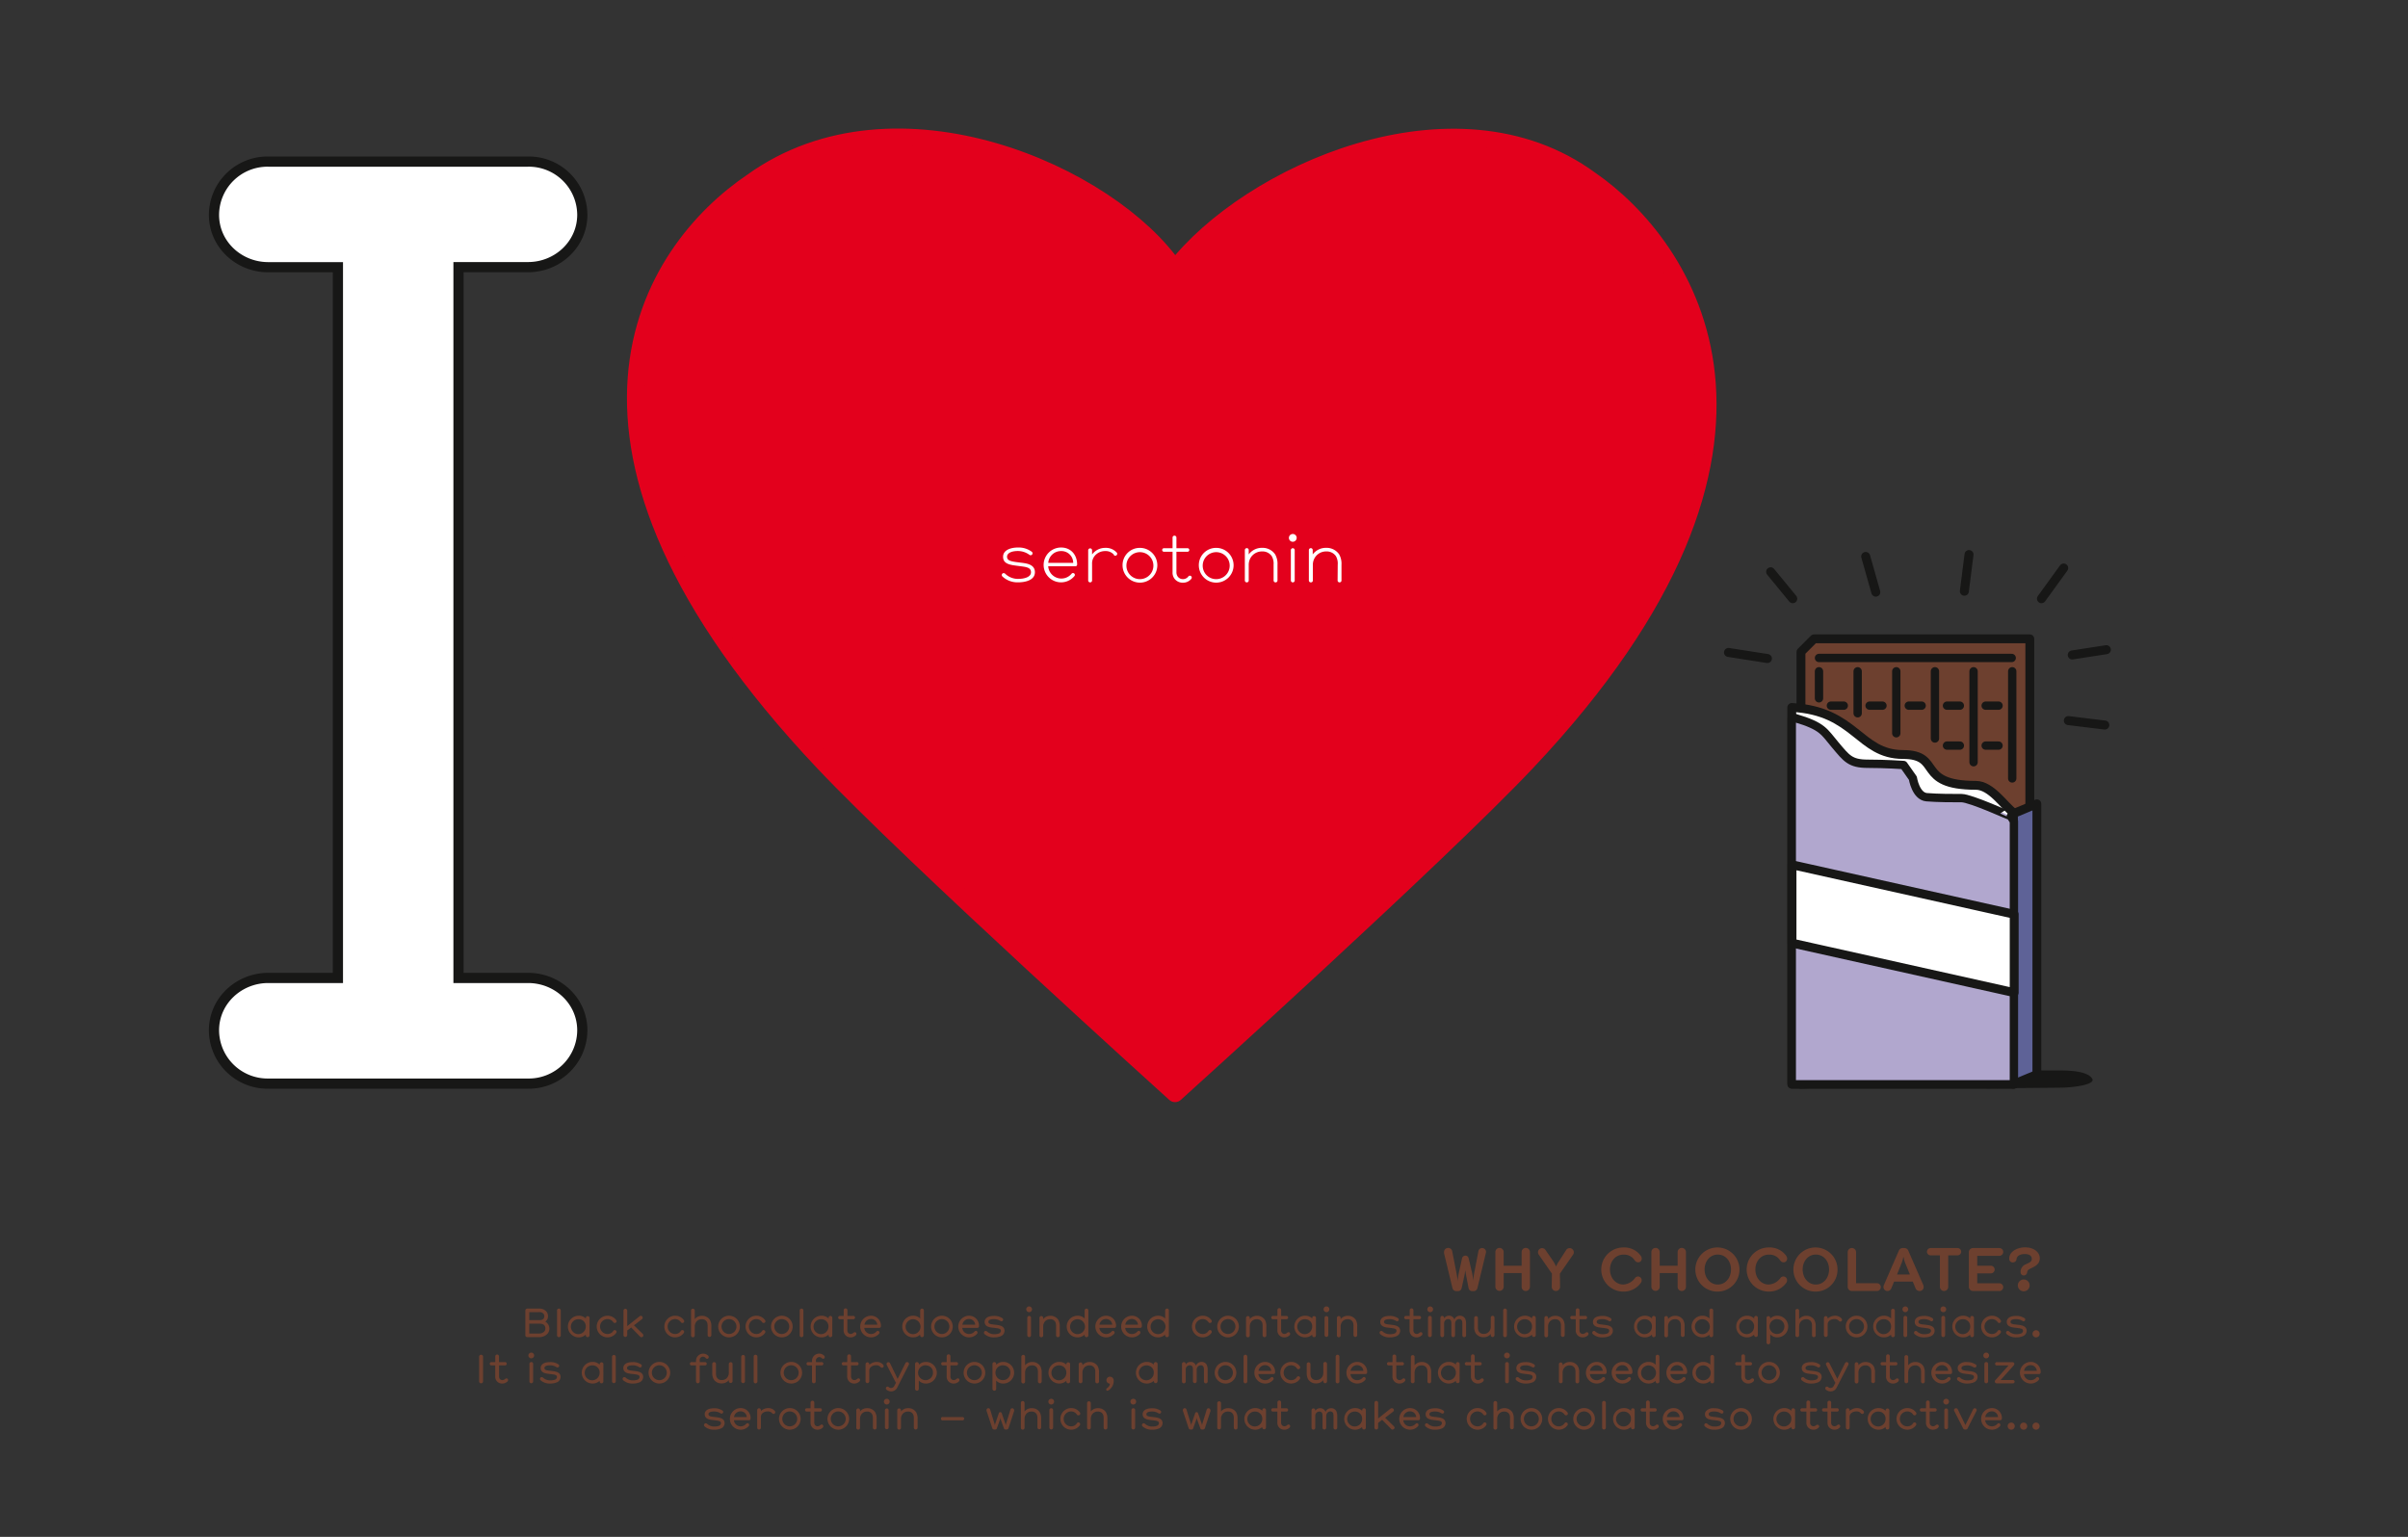 <?xml version="1.0" encoding="UTF-8"?> <svg xmlns="http://www.w3.org/2000/svg" id="b1201ffc-9741-4d25-8a13-1111a76448e0" data-name="Layer 1" viewBox="0 0 730 466"><rect x="0" y="0" width="730" height="466" fill="#333333" stroke="none"/><path d="M176.53,312.41c0-9-7.56-15.89-16.43-15.89H139V81H160.1c8.87,0,16.43-6.92,16.43-15.89A16.22,16.22,0,0,0,160.1,49H81.31A16.23,16.23,0,0,0,64.87,65.13c0,9,7.57,15.89,16.44,15.89h21.13v215.5H81.31c-8.87,0-16.44,6.92-16.44,15.89a16.24,16.24,0,0,0,16.44,16.15H160.1a16.23,16.23,0,0,0,16.43-16.15" fill="#fff"></path><path d="M176.53,312.41c0-9-7.56-15.89-16.43-15.89H139V81H160.1c8.87,0,16.43-6.92,16.43-15.89A16.22,16.22,0,0,0,160.1,49H81.31A16.23,16.23,0,0,0,64.87,65.13c0,9,7.57,15.89,16.44,15.89h21.13v215.5H81.31c-8.87,0-16.44,6.92-16.44,15.89a16.24,16.24,0,0,0,16.44,16.15H160.1A16.23,16.23,0,0,0,176.53,312.41Z" fill="none" stroke="#171716" stroke-linecap="round" stroke-width="3.09"></path><path d="M228.06,55.11C271.66,23.77,336.79,53,356.17,81.66c22.06-28.64,84.77-57.37,126-27.09,28,19.35,72.13,79.62-19.38,176.58-26.67,28.27-106.57,100.4-106.57,100.4s-79.91-72.13-106.58-100.4c-91.51-97-52.48-155.14-21.53-176" fill="#e3001c"></path><path d="M228.06,55.11C271.66,23.77,336.79,53,356.17,81.66c22.06-28.64,84.77-57.37,126-27.09,28,19.35,72.13,79.62-19.38,176.58-26.67,28.27-106.57,100.4-106.57,100.4s-79.91-72.13-106.58-100.4C158.08,134.19,197.11,76,228.06,55.11Z" fill="none" stroke="#e3001c" stroke-linejoin="round" stroke-width="5.24"></path><path d="M602.26,330c3.88,0,18-.2,22.12-.2s11-.93,9.9-2.72c-1.75-2.81-8.93-2.52-13-2.52H608.47Z" fill="#171716"></path><polygon points="545.98 197.66 545.98 328.75 615.35 325.16 615.35 193.7 549.93 193.7 545.98 197.66" fill="#6d402f"></polygon><polygon points="545.98 197.66 545.98 328.75 615.35 325.16 615.35 193.7 549.93 193.7 545.98 197.66" fill="none" stroke="#171716" stroke-linecap="round" stroke-linejoin="round" stroke-width="2.68"></polygon><path d="M543.18,214.51V328.75h67.36V246.53c-2.95-2.17-6.87-8.41-11.55-8.41-18.34,0-10-9.35-22.08-9.35-13.33,0-14.4-13.3-33.73-14.26" fill="#fff"></path><path d="M543.18,214.51V328.75h67.36V246.53c-2.95-2.17-6.87-8.41-11.55-8.41-18.34,0-10-9.35-22.08-9.35C563.58,228.77,562.51,215.47,543.18,214.51Z" fill="none" stroke="#171716" stroke-linecap="round" stroke-linejoin="round" stroke-width="2.68"></path><polygon points="610.39 246.69 610.39 328.75 617.49 325.79 617.49 243.72 610.39 246.69" fill="#5e6297"></polygon><polygon points="610.39 246.69 610.39 328.75 617.49 325.79 617.49 243.72 610.39 246.69" fill="none" stroke="#171716" stroke-linecap="round" stroke-linejoin="round" stroke-width="2.68"></polygon><path d="M584.07,241.72c-3.34-.3-4.17-5.76-4.17-5.76l-2.81-4s-5.46-.38-10.84-.38-6.45-1.66-9.86-5.68-3.67-5.68-12.26-8.21l-.94.08v111h67.34V249l-.93-1.48S597.34,242,594.69,242s-7.28,0-10.62-.3" fill="#b1a7ce"></path><path d="M584.07,241.72c-3.34-.3-4.17-5.76-4.17-5.76l-2.81-4s-5.46-.38-10.84-.38-6.45-1.66-9.86-5.68-3.67-5.68-12.26-8.21l-.94.08v111h67.34V249l-.93-1.48S597.34,242,594.69,242,587.41,242,584.07,241.72Z" fill="none" stroke="#171716" stroke-linecap="round" stroke-linejoin="round" stroke-width="2.53"></path><line x1="551.44" y1="199.5" x2="609.86" y2="199.5" fill="none" stroke="#171716" stroke-linecap="round" stroke-linejoin="round" stroke-width="2.53"></line><line x1="555.05" y1="213.96" x2="558.95" y2="213.96" fill="none" stroke="#171716" stroke-linecap="round" stroke-linejoin="round" stroke-width="2.53"></line><line x1="566.78" y1="213.96" x2="570.68" y2="213.96" fill="none" stroke="#171716" stroke-linecap="round" stroke-linejoin="round" stroke-width="2.53"></line><line x1="578.66" y1="213.96" x2="582.56" y2="213.96" fill="none" stroke="#171716" stroke-linecap="round" stroke-linejoin="round" stroke-width="2.53"></line><line x1="590.24" y1="213.96" x2="594.14" y2="213.96" fill="none" stroke="#171716" stroke-linecap="round" stroke-linejoin="round" stroke-width="2.53"></line><line x1="590.24" y1="226.07" x2="594.14" y2="226.07" fill="none" stroke="#171716" stroke-linecap="round" stroke-linejoin="round" stroke-width="2.53"></line><line x1="601.97" y1="213.96" x2="605.87" y2="213.96" fill="none" stroke="#171716" stroke-linecap="round" stroke-linejoin="round" stroke-width="2.53"></line><line x1="601.97" y1="226.07" x2="605.87" y2="226.07" fill="none" stroke="#171716" stroke-linecap="round" stroke-linejoin="round" stroke-width="2.53"></line><line x1="610.02" y1="203.54" x2="610.02" y2="236.03" fill="none" stroke="#171716" stroke-linecap="round" stroke-linejoin="round" stroke-width="2.53"></line><line x1="598.3" y1="203.54" x2="598.3" y2="231.11" fill="none" stroke="#171716" stroke-linecap="round" stroke-linejoin="round" stroke-width="2.53"></line><line x1="586.59" y1="203.54" x2="586.59" y2="223.92" fill="none" stroke="#171716" stroke-linecap="round" stroke-linejoin="round" stroke-width="2.53"></line><line x1="574.87" y1="203.54" x2="574.87" y2="222.33" fill="none" stroke="#171716" stroke-linecap="round" stroke-linejoin="round" stroke-width="2.53"></line><line x1="563.16" y1="203.54" x2="563.16" y2="216.27" fill="none" stroke="#171716" stroke-linecap="round" stroke-linejoin="round" stroke-width="2.53"></line><line x1="551.44" y1="203.54" x2="551.44" y2="211.73" fill="none" stroke="#171716" stroke-linecap="round" stroke-linejoin="round" stroke-width="2.53"></line><polygon points="543.26 262.2 543.26 285.95 610.61 300.97 610.61 277.22 543.26 262.2" fill="#fff"></polygon><polygon points="543.26 262.2 543.26 285.95 610.61 300.97 610.61 277.22 543.26 262.2" fill="none" stroke="#171716" stroke-linecap="round" stroke-linejoin="round" stroke-width="2.68"></polygon><line x1="524" y1="197.83" x2="535.8" y2="199.67" fill="none" stroke="#171716" stroke-linecap="round" stroke-linejoin="round" stroke-width="2.73"></line><line x1="536.78" y1="173.37" x2="543.48" y2="181.53" fill="none" stroke="#171716" stroke-linecap="round" stroke-linejoin="round" stroke-width="2.73"></line><line x1="565.6" y1="168.72" x2="568.66" y2="179.54" fill="none" stroke="#171716" stroke-linecap="round" stroke-linejoin="round" stroke-width="2.73"></line><line x1="596.92" y1="168.15" x2="595.51" y2="179.26" fill="none" stroke="#171716" stroke-linecap="round" stroke-linejoin="round" stroke-width="2.73"></line><line x1="625.62" y1="172.23" x2="618.88" y2="181.53" fill="none" stroke="#171716" stroke-linecap="round" stroke-linejoin="round" stroke-width="2.73"></line><line x1="628.21" y1="198.59" x2="638.55" y2="196.99" fill="none" stroke="#171716" stroke-linecap="round" stroke-linejoin="round" stroke-width="2.73"></line><line x1="627.03" y1="218.49" x2="638.09" y2="219.84" fill="none" stroke="#171716" stroke-linecap="round" stroke-linejoin="round" stroke-width="2.73"></line><path d="M405.5,176a.58.58,0,0,0,.6.58.57.57,0,0,0,.58-.58v-4.76a5.81,5.81,0,0,0-.69-3.13,4.6,4.6,0,0,0-3.94-2,4.94,4.94,0,0,0-4.09,2v-1.31a.58.58,0,0,0-.58-.6.6.6,0,0,0-.59.6V176a.58.58,0,0,0,.59.58A.57.57,0,0,0,398,176v-4.67a4.15,4.15,0,0,1,.62-2.27,4,4,0,0,1,3.47-1.86,3.37,3.37,0,0,1,2.9,1.43,4.52,4.52,0,0,1,.55,2.55Zm-13-9.18a.58.58,0,0,0-.58-.6.6.6,0,0,0-.59.6V176a.58.58,0,0,0,.59.58.57.57,0,0,0,.58-.58Zm.6-3.72a1.18,1.18,0,1,0-1.18,1.17,1.2,1.2,0,0,0,1.18-1.17m-7,12.9a.58.58,0,0,0,.6.58.57.57,0,0,0,.58-.58v-4.76a5.8,5.8,0,0,0-.7-3.13,4.58,4.58,0,0,0-3.93-2,4.91,4.91,0,0,0-4.09,2v-1.31a.58.58,0,0,0-.58-.6.6.6,0,0,0-.6.6V176a.58.58,0,0,0,.6.58.57.57,0,0,0,.58-.58v-4.67a4.23,4.23,0,0,1,.61-2.27,4,4,0,0,1,3.48-1.86,3.37,3.37,0,0,1,2.89,1.43,4.53,4.53,0,0,1,.56,2.55Zm-21.49-4.59a4.09,4.09,0,1,1,4.09,4.19,4.07,4.07,0,0,1-4.09-4.19m-1.18,0a5.27,5.27,0,1,0,5.27-5.29,5.23,5.23,0,0,0-5.27,5.29m-3.16,3.36a2.06,2.06,0,0,1-1.64.83,1.93,1.93,0,0,1-1.56-.74,2.2,2.2,0,0,1-.43-1.33v-6.23H360a.54.54,0,0,0,0-1.08h-3.36V163a.58.58,0,0,0-.59-.58.57.57,0,0,0-.58.58v3.22h-2.61a.54.54,0,0,0,0,1.08h2.61v6.19a3,3,0,0,0,.81,2.24,3.13,3.13,0,0,0,2.35.95,3.22,3.22,0,0,0,2.53-1.18.61.61,0,0,0,.13-.37.58.58,0,0,0-.58-.58.54.54,0,0,0-.44.22m-18.79-3.36a4.09,4.09,0,1,1,4.09,4.19,4.08,4.08,0,0,1-4.09-4.19m-1.17,0a5.27,5.27,0,1,0,5.26-5.29,5.22,5.22,0,0,0-5.26,5.29m-2.63-3.11a.58.58,0,0,0,.43.2.59.59,0,0,0,.58-.58.58.58,0,0,0-.2-.43,4.35,4.35,0,0,0-3.33-1.37,4.91,4.91,0,0,0-4.09,2v-1.25a.58.58,0,0,0-.58-.6.6.6,0,0,0-.6.6V176a.58.58,0,0,0,.6.58.57.57,0,0,0,.58-.58V171a3.62,3.62,0,0,1,1.35-3,4.1,4.1,0,0,1,2.66-.91,3.25,3.25,0,0,1,2.6,1.1m-16-1.1a3.57,3.57,0,0,1,3.67,3.57h-7.56a3.85,3.85,0,0,1,3.89-3.57m4.05,7.57a.55.55,0,0,0,.12-.35.56.56,0,0,0-.56-.56.55.55,0,0,0-.44.21,4,4,0,0,1-7.08-2.26h8.25a.52.52,0,0,0,.52-.52c0-3-1.94-5.17-4.86-5.17a5.28,5.28,0,1,0,4.05,8.65m-21.93.05a6.68,6.68,0,0,0,4.82,1.86c2,0,5.12-.54,5.12-3.09,0-1.68-1.3-2.43-3.17-2.72-.69-.12-2-.25-2.89-.39-1.6-.25-2.39-.56-2.39-1.6,0-.73.77-1.7,3.33-1.7a5.93,5.93,0,0,1,3.46,1.16.56.56,0,0,0,.36.12.57.57,0,0,0,.58-.58.6.6,0,0,0-.19-.44,6.61,6.61,0,0,0-4.21-1.32c-2.33,0-4.53.83-4.53,2.8,0,1.7,1.24,2.32,3.38,2.62.81.12,2.41.31,3,.41,1.46.25,2.08.69,2.08,1.68,0,1.6-2.41,2-3.74,2a5.58,5.58,0,0,1-4.13-1.6.62.62,0,0,0-.4-.15.57.57,0,0,0-.58.58.53.53,0,0,0,.13.38" fill="#fff"></path><path d="M450.43,380l-2.52,10.48a1.21,1.21,0,0,1-1.15,1h-.47a1.11,1.11,0,0,1-1.08-.92l-.65-3.35c-.07-.34-.29-1.46-.34-2.12h0a20.43,20.43,0,0,1-.37,2.12l-.74,3.35a1.13,1.13,0,0,1-1.08.92h-.58a1.21,1.21,0,0,1-1.15-1L437.77,380c0-.11,0-.2,0-.29a1.25,1.25,0,0,1,2.48-.29l1.3,6.63c.09.48.31,1.76.36,2.41h0a17.35,17.35,0,0,1,.32-2.41l1-4.52a1,1,0,0,1,1-.81,1,1,0,0,1,1,.81l1.06,4.5a17.57,17.57,0,0,1,.34,2.43h0c0-.63.19-1.95.28-2.41l1.27-6.63a1.15,1.15,0,0,1,1.15-1,1.18,1.18,0,0,1,1.17,1.26A1.67,1.67,0,0,1,450.43,380Z" fill="#6d402f"></path><path d="M462.55,391.44a1.25,1.25,0,0,1-1.26-1.26V386h-5.44v4.14a1.26,1.26,0,0,1-2.52,0v-10.5a1.26,1.26,0,0,1,2.52,0v4.14h5.44v-4.14a1.25,1.25,0,0,1,1.26-1.26,1.27,1.27,0,0,1,1.26,1.26v10.5A1.27,1.27,0,0,1,462.55,391.44Z" fill="#6d402f"></path><path d="M470.73,382.2a11.33,11.33,0,0,1,1,1.82h0a9.81,9.81,0,0,1,1-1.78L474.8,379a1.23,1.23,0,0,1,1.05-.56,1.27,1.27,0,0,1,1.26,1.26,1.25,1.25,0,0,1-.22.72l-4,5.76s.05,3.12.05,4a1.26,1.26,0,1,1-2.52,0c0-.9.06-4,.06-4l-4-5.76a1.15,1.15,0,0,1-.22-.72,1.27,1.27,0,0,1,1.26-1.26,1.24,1.24,0,0,1,1,.56Z" fill="#6d402f"></path><path d="M497.7,381.64a1.07,1.07,0,0,1-1.06,1.1c-.81,0-1-.61-1.57-1.22a3.81,3.81,0,0,0-2.95-1.1c-2.36,0-4.05,2-4.05,4.5s1.69,4.56,4.05,4.56a4.69,4.69,0,0,0,3.56-2,1.17,1.17,0,0,1,.89-.44,1.1,1.1,0,0,1,1.11,1.12,1.34,1.34,0,0,1-.23.79,6.38,6.38,0,0,1-5.33,2.67,6.69,6.69,0,0,1,0-13.38,6.25,6.25,0,0,1,4.54,1.66C497.27,380.53,497.7,381,497.7,381.64Z" fill="#6d402f"></path><path d="M509.85,391.44a1.25,1.25,0,0,1-1.26-1.26V386h-5.44v4.14a1.25,1.25,0,0,1-1.26,1.26,1.27,1.27,0,0,1-1.26-1.26v-10.5a1.27,1.27,0,0,1,1.26-1.26,1.25,1.25,0,0,1,1.26,1.26v4.14h5.44v-4.14a1.25,1.25,0,0,1,1.26-1.26,1.27,1.27,0,0,1,1.26,1.26v10.5A1.27,1.27,0,0,1,509.85,391.44Z" fill="#6d402f"></path><path d="M520.76,391.62a6.69,6.69,0,1,1,6.57-6.7A6.63,6.63,0,0,1,520.76,391.62Zm0-11.22c-2.36,0-4,2-4,4.52s1.68,4.56,4,4.56,4-2,4-4.56S523.11,380.4,520.76,380.4Z" fill="#6d402f"></path><path d="M541.78,381.64a1.07,1.07,0,0,1-1.06,1.1c-.81,0-1-.61-1.57-1.22a3.81,3.81,0,0,0-2.95-1.1c-2.36,0-4.05,2-4.05,4.5s1.69,4.56,4.05,4.56a4.69,4.69,0,0,0,3.56-2,1.17,1.17,0,0,1,.89-.44,1.1,1.1,0,0,1,1.11,1.12,1.34,1.34,0,0,1-.23.79,6.38,6.38,0,0,1-5.33,2.67,6.69,6.69,0,0,1,0-13.38,6.25,6.25,0,0,1,4.54,1.66C541.35,380.53,541.78,381,541.78,381.64Z" fill="#6d402f"></path><path d="M550.49,391.62a6.69,6.69,0,1,1,6.57-6.7A6.62,6.62,0,0,1,550.49,391.62Zm0-11.22c-2.36,0-4,2-4,4.52s1.67,4.56,4,4.56,4-2,4-4.56S552.85,380.4,550.49,380.4Z" fill="#6d402f"></path><path d="M569,391.44H561.4a1.27,1.27,0,0,1-1.26-1.26v-10.5a1.27,1.27,0,0,1,2.54,0v9.4H569a1.18,1.18,0,1,1,0,2.36Z" fill="#6d402f"></path><path d="M581.94,391.44a1.29,1.29,0,0,1-1.21-.78l-.86-2.07h-5.66l-.86,2.07a1.24,1.24,0,0,1-1.17.78,1.19,1.19,0,0,1-1.19-1.23,1.53,1.53,0,0,1,.11-.54l4.52-10.4a1.26,1.26,0,0,1,1.13-.85h.65a1.28,1.28,0,0,1,1.14.85l4.53,10.4a1.49,1.49,0,0,1,.09.54A1.18,1.18,0,0,1,581.94,391.44Zm-6.84-5H579l-1.3-3.18a9,9,0,0,1-.61-2.09H577a9.33,9.33,0,0,1-.63,2.09Z" fill="#6d402f"></path><path d="M593.42,378.42a1.12,1.12,0,0,1,1.12,1.12,1.11,1.11,0,0,1-1.12,1.09h-2.81v9.55a1.26,1.26,0,0,1-2.52,0v-9.55h-2.81a1.1,1.1,0,0,1-1.11-1.09,1.12,1.12,0,0,1,1.11-1.12Z" fill="#6d402f"></path><path d="M606.13,391.44h-8a1.28,1.28,0,0,1-1.26-1.26v-10.5a1.26,1.26,0,0,1,1.24-1.26h8a1.18,1.18,0,0,1,0,2.36h-6.7v3h4.11a1.15,1.15,0,0,1,1.17,1.15,1.17,1.17,0,0,1-1.17,1.17h-4.11v3h6.7a1.18,1.18,0,0,1,0,2.36Z" fill="#6d402f"></path><path d="M616.17,384.34l-.81.4a1.26,1.26,0,0,0-.81,1,1.06,1.06,0,0,1-1,1,1,1,0,0,1-1-1.06v-.22a2.46,2.46,0,0,1,1.53-2.09l.87-.41c.59-.29,1-.6,1-1.28s-.48-1.44-2.08-1.44c-1.89,0-2.49.88-2.54,1.53a1.09,1.09,0,0,1-1.14,1,1.05,1.05,0,0,1-1.08-1.14c0-2.28,2.65-3.42,4.76-3.42,2.82,0,4.51,1.55,4.51,3.33C618.31,383,617.49,383.68,616.17,384.34Zm-2.66,7.19a1.79,1.79,0,1,1,0-3.58,1.79,1.79,0,0,1,0,3.58Z" fill="#6d402f"></path><path d="M165.83,404.55a3.5,3.5,0,0,1-2.43.89h-3.55a.61.61,0,0,1-.59-.6v-7.47a.6.6,0,0,1,.6-.6h3.54a2.92,2.92,0,0,1,2.09.74,2.15,2.15,0,0,1,.64,1.56,2,2,0,0,1-.82,1.67,2.38,2.38,0,0,1,1.23,2.13A2.29,2.29,0,0,1,165.83,404.55Zm-1.13-6.28a1.7,1.7,0,0,0-1.3-.42h-2.94v2.43h3c1.2,0,1.55-.51,1.55-1.21A1.13,1.13,0,0,0,164.7,398.27Zm-1.25,3.07h-3v3h2.94a2.2,2.2,0,0,0,1.55-.55,1.34,1.34,0,0,0,.39-.94C165.34,402.06,165,401.34,163.45,401.34Z" fill="#6d402f"></path><path d="M170,404.88a.57.57,0,0,1-.57.56.56.56,0,0,1-.56-.56v-7.55a.56.56,0,0,1,.56-.56.57.57,0,0,1,.57.56Z" fill="#6d402f"></path><path d="M178.71,404.88a.56.56,0,0,1-.56.56.57.57,0,0,1-.57-.56v-.22a3,3,0,0,1-2.14.84,3.28,3.28,0,0,1,0-6.56,3,3,0,0,1,2.16.84v-.22a.57.57,0,0,1,1.13,0ZM175.44,400a2.26,2.26,0,1,0,2.14,2.25A2.12,2.12,0,0,0,175.44,400Z" fill="#6d402f"></path><path d="M186.37,401.14a.54.54,0,0,1-.46-.26,2.1,2.1,0,0,0-1.74-.92,2.26,2.26,0,0,0,0,4.52,2,2,0,0,0,1.74-.92.53.53,0,0,1,.46-.27.54.54,0,0,1,.54.54.57.57,0,0,1-.11.33,3.22,3.22,0,0,1-2.62,1.34,3.28,3.28,0,0,1,0-6.56,3.22,3.22,0,0,1,2.64,1.34.6.6,0,0,1,.11.34A.55.55,0,0,1,186.37,401.14Z" fill="#6d402f"></path><path d="M194.86,405.29a.56.56,0,0,1-.39.17.52.52,0,0,1-.4-.17l-2.72-2.79-1.21.92v1.46a.57.57,0,0,1-1.13,0v-7.55a.57.57,0,0,1,1.13,0v4.76l3.78-3a.49.49,0,0,1,.34-.12.57.57,0,0,1,.45.21.59.59,0,0,1,.12.35.58.58,0,0,1-.22.45l-2.43,1.87,2.68,2.62a.52.52,0,0,1,.17.4A.5.5,0,0,1,194.86,405.29Z" fill="#6d402f"></path><path d="M206.85,401.14a.52.52,0,0,1-.45-.26,2.13,2.13,0,0,0-1.74-.92,2.26,2.26,0,0,0,0,4.52,2,2,0,0,0,1.74-.92.53.53,0,0,1,.46-.27.54.54,0,0,1,.54.54.57.57,0,0,1-.11.33,3.19,3.19,0,0,1-2.61,1.34,3.28,3.28,0,0,1,0-6.56,3.2,3.2,0,0,1,2.64,1.34.6.6,0,0,1,.11.34A.54.54,0,0,1,206.85,401.14Z" fill="#6d402f"></path><path d="M215.65,404.88a.57.57,0,0,1-1.13,0v-2.8a3.37,3.37,0,0,0-.14-1.08,1.62,1.62,0,0,0-1.65-1,2,2,0,0,0-1.75.92,2.43,2.43,0,0,0-.36,1.3v2.7a.56.56,0,0,1-.56.56.57.57,0,0,1-.57-.56v-7.55a.57.57,0,0,1,.57-.56.56.56,0,0,1,.56.56v2.6a2.7,2.7,0,0,1,2.15-1,2.77,2.77,0,0,1,2.44,1.23,3.76,3.76,0,0,1,.44,2Z" fill="#6d402f"></path><path d="M221,405.5a3.28,3.28,0,1,1,3.29-3.29A3.26,3.26,0,0,1,221,405.5Zm0-5.54a2.26,2.26,0,0,0,0,4.52,2.26,2.26,0,0,0,0-4.52Z" fill="#6d402f"></path><path d="M231.49,401.14a.54.54,0,0,1-.46-.26,2.1,2.1,0,0,0-1.74-.92,2.26,2.26,0,0,0,0,4.52,2,2,0,0,0,1.74-.92.53.53,0,0,1,.46-.27.54.54,0,0,1,.53.54.56.56,0,0,1-.1.33,3.22,3.22,0,0,1-2.62,1.34,3.28,3.28,0,0,1,0-6.56,3.23,3.23,0,0,1,2.64,1.34.6.6,0,0,1,.11.34A.55.55,0,0,1,231.49,401.14Z" fill="#6d402f"></path><path d="M237,405.5a3.28,3.28,0,1,1,3.3-3.29A3.26,3.26,0,0,1,237,405.5Zm0-5.54a2.26,2.26,0,0,0,0,4.52,2.26,2.26,0,0,0,0-4.52Z" fill="#6d402f"></path><path d="M243.56,404.88a.56.56,0,0,1-.56.56.57.57,0,0,1-.57-.56v-7.55a.57.57,0,0,1,.57-.56.56.56,0,0,1,.56.56Z" fill="#6d402f"></path><path d="M252.31,404.88a.57.57,0,0,1-.57.56.56.56,0,0,1-.56-.56v-.22a3,3,0,0,1-2.15.84,3.28,3.28,0,0,1,0-6.56,3,3,0,0,1,2.16.84v-.22a.56.56,0,0,1,.56-.56.59.59,0,0,1,.57.56ZM249,400a2.26,2.26,0,1,0,2.15,2.25A2.13,2.13,0,0,0,249,400Z" fill="#6d402f"></path><path d="M259.44,404.88a2.18,2.18,0,0,1-1.53.62,2.08,2.08,0,0,1-1.71-.78,2.12,2.12,0,0,1-.45-1.45V400h-1.24a.51.51,0,0,1,0-1h1.26v-1.8a.57.57,0,0,1,1.13,0V399h1.7a.51.51,0,1,1,0,1h-1.72v3.31a1.34,1.34,0,0,0,.2.75,1,1,0,0,0,.83.4,1.24,1.24,0,0,0,.77-.31.77.77,0,0,1,.44-.22.5.5,0,0,1,.51.52A.65.65,0,0,1,259.44,404.88Z" fill="#6d402f"></path><path d="M266.55,402.63H262a2.06,2.06,0,0,0,2,1.85,2.19,2.19,0,0,0,1.69-.73.6.6,0,0,1,.42-.22.51.51,0,0,1,.51.53.62.62,0,0,1-.16.37,3.21,3.21,0,0,1-2.4,1.07,3.28,3.28,0,0,1,0-6.56,3,3,0,0,1,3,3.16A.51.51,0,0,1,266.55,402.63Zm-2.48-2.7a2,2,0,0,0-2,1.73h3.88A1.86,1.86,0,0,0,264.07,399.93Z" fill="#6d402f"></path><path d="M279.51,405.44a.56.56,0,0,1-.56-.56v-.22a3,3,0,0,1-2.15.84,3.28,3.28,0,1,1,0-6.56,3,3,0,0,1,2.16.84v-2.45a.56.56,0,1,1,1.12,0v7.55A.56.56,0,0,1,279.51,405.44ZM276.8,400a2.26,2.26,0,0,0,0,4.52,2.26,2.26,0,0,0,0-4.52Z" fill="#6d402f"></path><path d="M285.54,405.5a3.28,3.28,0,1,1,3.29-3.29A3.26,3.26,0,0,1,285.54,405.5Zm0-5.54a2.26,2.26,0,0,0,0,4.52,2.26,2.26,0,0,0,0-4.52Z" fill="#6d402f"></path><path d="M296.24,402.63h-4.51a2,2,0,0,0,2,1.85,2.19,2.19,0,0,0,1.69-.73.58.58,0,0,1,.42-.22.5.5,0,0,1,.5.53.61.61,0,0,1-.15.37,3.23,3.23,0,0,1-2.4,1.07,3.28,3.28,0,0,1,0-6.56,3,3,0,0,1,3,3.16A.51.51,0,0,1,296.24,402.63Zm-2.48-2.7a2,2,0,0,0-2,1.73h3.88A1.87,1.87,0,0,0,293.76,399.93Z" fill="#6d402f"></path><path d="M303.38,405.15a5.13,5.13,0,0,1-2,.35,4.1,4.1,0,0,1-2.91-1,.63.63,0,0,1-.18-.4.53.53,0,0,1,.55-.55.59.59,0,0,1,.38.17,3.1,3.1,0,0,0,2.25.81,3.59,3.59,0,0,0,1.31-.19.93.93,0,0,0,.65-.8c0-.52-.37-.66-1-.78-.31-.06-1.52-.19-1.87-.24-1.07-.15-2.06-.53-2.06-1.73a1.45,1.45,0,0,1,.23-.79c.36-.59,1.17-1,2.61-1a4.32,4.32,0,0,1,2.47.65.56.56,0,0,1,.3.44.53.53,0,0,1-.49.54.91.91,0,0,1-.37-.13,3.47,3.47,0,0,0-1.91-.52c-1.49,0-1.7.5-1.7.82,0,.49.44.67,1.2.76.37.05,1.38.16,1.77.23.9.17,1.92.49,1.92,1.75A1.8,1.8,0,0,1,303.38,405.15Z" fill="#6d402f"></path><path d="M312,397.86a.87.87,0,1,1,.86-.86A.87.87,0,0,1,312,397.86Zm.56,7a.56.56,0,0,1-.56.56.57.57,0,0,1-.57-.56v-5.32A.57.57,0,0,1,312,399a.56.56,0,0,1,.56.56Z" fill="#6d402f"></path><path d="M321.28,404.88a.56.56,0,0,1-.56.56.57.57,0,0,1-.57-.56v-2.8A3.11,3.11,0,0,0,320,401a1.61,1.61,0,0,0-1.64-1,2,2,0,0,0-1.75.92,2.35,2.35,0,0,0-.36,1.3v2.7a.57.57,0,0,1-.57.56.56.56,0,0,1-.56-.56v-5.32a.56.56,0,0,1,.56-.56.57.57,0,0,1,.57.56v.37a2.68,2.68,0,0,1,2.14-1,2.79,2.79,0,0,1,2.45,1.23,3.86,3.86,0,0,1,.43,2Z" fill="#6d402f"></path><path d="M329.37,405.44a.56.56,0,0,1-.56-.56v-.22a3,3,0,0,1-2.15.84,3.28,3.28,0,1,1,0-6.56,3,3,0,0,1,2.16.84v-2.45a.56.56,0,1,1,1.12,0v7.55A.56.56,0,0,1,329.37,405.44ZM326.66,400a2.26,2.26,0,0,0,0,4.52,2.26,2.26,0,0,0,0-4.52Z" fill="#6d402f"></path><path d="M337.79,402.63h-4.51a2.06,2.06,0,0,0,2,1.85,2.23,2.23,0,0,0,1.7-.73.58.58,0,0,1,.42-.22.51.51,0,0,1,.5.53.57.57,0,0,1-.16.37,3.21,3.21,0,0,1-2.4,1.07,3.28,3.28,0,0,1,0-6.56,3,3,0,0,1,3,3.16A.51.51,0,0,1,337.79,402.63Zm-2.48-2.7a2,2,0,0,0-2,1.73h3.87A1.86,1.86,0,0,0,335.31,399.93Z" fill="#6d402f"></path><path d="M345.62,402.63h-4.51a2,2,0,0,0,2,1.85,2.19,2.19,0,0,0,1.69-.73.58.58,0,0,1,.42-.22.5.5,0,0,1,.5.53.61.61,0,0,1-.15.37,3.23,3.23,0,0,1-2.4,1.07,3.28,3.28,0,0,1,0-6.56,3,3,0,0,1,3,3.16A.51.51,0,0,1,345.62,402.63Zm-2.49-2.7a2,2,0,0,0-2,1.73H345A1.87,1.87,0,0,0,343.13,399.93Z" fill="#6d402f"></path><path d="M353.78,405.44a.57.57,0,0,1-.57-.56v-.22a3,3,0,0,1-2.14.84,3.28,3.28,0,0,1,0-6.56,3,3,0,0,1,2.16.84v-2.45a.57.57,0,0,1,.57-.56.56.56,0,0,1,.56.56v7.55A.56.56,0,0,1,353.78,405.44ZM351.07,400a2.26,2.26,0,0,0,0,4.52,2.26,2.26,0,0,0,0-4.52Z" fill="#6d402f"></path><path d="M366.81,401.14a.54.54,0,0,1-.46-.26,2.1,2.1,0,0,0-1.74-.92,2.26,2.26,0,0,0,0,4.52,2,2,0,0,0,1.74-.92.53.53,0,0,1,.46-.27.54.54,0,0,1,.54.54.57.57,0,0,1-.11.33,3.22,3.22,0,0,1-2.62,1.34,3.28,3.28,0,0,1,0-6.56,3.22,3.22,0,0,1,2.64,1.34.6.6,0,0,1,.11.34A.55.55,0,0,1,366.81,401.14Z" fill="#6d402f"></path><path d="M372.27,405.5a3.28,3.28,0,1,1,3.3-3.29A3.29,3.29,0,0,1,372.27,405.5Zm0-5.54a2.26,2.26,0,0,0,0,4.52,2.26,2.26,0,0,0,0-4.52Z" fill="#6d402f"></path><path d="M383.9,404.88a.57.57,0,0,1-.57.56.56.56,0,0,1-.56-.56v-2.8a3.09,3.09,0,0,0-.15-1.08,1.6,1.6,0,0,0-1.64-1,2,2,0,0,0-1.75.92,2.43,2.43,0,0,0-.36,1.3v2.7a.56.56,0,0,1-.56.56.57.57,0,0,1-.57-.56v-5.32a.57.57,0,0,1,.57-.56.56.56,0,0,1,.56.56v.37a2.7,2.7,0,0,1,2.15-1,2.77,2.77,0,0,1,2.44,1.23,3.76,3.76,0,0,1,.44,2Z" fill="#6d402f"></path><path d="M390.93,404.88a2.17,2.17,0,0,1-1.52.62,2.07,2.07,0,0,1-2.16-2.23V400H386a.51.51,0,1,1,0-1h1.26v-1.8a.56.56,0,0,1,.56-.56.57.57,0,0,1,.57.56V399h1.7a.51.51,0,0,1,0,1h-1.71v3.31a1.26,1.26,0,0,0,.2.75,1,1,0,0,0,.83.4,1.23,1.23,0,0,0,.76-.31.79.79,0,0,1,.45-.22.49.49,0,0,1,.5.52A.61.61,0,0,1,390.93,404.88Z" fill="#6d402f"></path><path d="M398.93,404.88a.56.56,0,0,1-.56.56.57.57,0,0,1-.57-.56v-.22a3,3,0,0,1-2.14.84,3.28,3.28,0,1,1,0-6.56,3,3,0,0,1,2.15.84v-.22a.57.57,0,0,1,1.13,0ZM395.66,400a2.26,2.26,0,1,0,2.14,2.25A2.12,2.12,0,0,0,395.66,400Z" fill="#6d402f"></path><path d="M402.12,397.86A.87.87,0,1,1,403,397,.88.88,0,0,1,402.12,397.86Zm.56,7a.57.57,0,0,1-1.13,0v-5.32a.57.57,0,0,1,1.13,0Z" fill="#6d402f"></path><path d="M411.45,404.88a.57.57,0,0,1-1.13,0v-2.8a3.37,3.37,0,0,0-.14-1.08,1.62,1.62,0,0,0-1.65-1,2,2,0,0,0-1.75.92,2.43,2.43,0,0,0-.36,1.3v2.7a.56.56,0,0,1-.56.56.57.57,0,0,1-.57-.56v-5.32a.57.57,0,0,1,.57-.56.56.56,0,0,1,.56.56v.37a2.7,2.7,0,0,1,2.15-1,2.8,2.8,0,0,1,2.45,1.23,3.86,3.86,0,0,1,.43,2Z" fill="#6d402f"></path><path d="M423.32,405.15a5.13,5.13,0,0,1-2,.35,4.1,4.1,0,0,1-2.91-1,.63.63,0,0,1-.18-.4.53.53,0,0,1,.55-.55.59.59,0,0,1,.38.17,3.09,3.09,0,0,0,2.24.81,3.62,3.62,0,0,0,1.32-.19.93.93,0,0,0,.65-.8c0-.52-.37-.66-1-.78-.31-.06-1.52-.19-1.87-.24-1.07-.15-2.06-.53-2.06-1.73a1.45,1.45,0,0,1,.23-.79c.36-.59,1.17-1,2.61-1a4.32,4.32,0,0,1,2.47.65.56.56,0,0,1,.3.44.53.53,0,0,1-.49.54.87.87,0,0,1-.37-.13,3.47,3.47,0,0,0-1.91-.52c-1.49,0-1.7.5-1.7.82,0,.49.44.67,1.2.76.37.05,1.38.16,1.77.23.9.17,1.92.49,1.92,1.75A1.8,1.8,0,0,1,423.32,405.15Z" fill="#6d402f"></path><path d="M431,404.88a2.14,2.14,0,0,1-1.52.62,2.11,2.11,0,0,1-1.72-.78,2.17,2.17,0,0,1-.44-1.45V400H426.1a.51.51,0,0,1,0-1h1.26v-1.8a.57.57,0,0,1,1.13,0V399h1.7a.51.51,0,1,1,0,1h-1.71v3.31a1.34,1.34,0,0,0,.2.75,1,1,0,0,0,.83.4,1.24,1.24,0,0,0,.77-.31.77.77,0,0,1,.44-.22.49.49,0,0,1,.5.52A.61.61,0,0,1,431,404.88Z" fill="#6d402f"></path><path d="M433.48,397.86a.87.87,0,0,1,0-1.73.87.87,0,1,1,0,1.73Zm.57,7a.57.57,0,0,1-.57.56.56.56,0,0,1-.56-.56v-5.32a.56.56,0,0,1,.56-.56.57.57,0,0,1,.57.56Z" fill="#6d402f"></path><path d="M443.88,405.44a.56.56,0,0,1-.56-.56v-3.55a4.26,4.26,0,0,0-.07-.7.88.88,0,0,0-.87-.67,1.23,1.23,0,0,0-1.1.67,1.71,1.71,0,0,0-.17.79v3.46a.56.56,0,0,1-1.12,0V401.3a2.94,2.94,0,0,0-.07-.65.85.85,0,0,0-.86-.69,1.24,1.24,0,0,0-1.1.62,1.46,1.46,0,0,0-.17.73v3.57a.56.56,0,0,1-.56.56.57.57,0,0,1-.57-.56v-5.32a.57.57,0,0,1,.57-.56.56.56,0,0,1,.56.56v.18a1.71,1.71,0,0,1,1.45-.8,1.66,1.66,0,0,1,1.66,1.14,1.78,1.78,0,0,1,1.65-1.14,1.73,1.73,0,0,1,1.67,1,3.55,3.55,0,0,1,.23,1.35v3.6A.56.56,0,0,1,443.88,405.44Z" fill="#6d402f"></path><path d="M446.91,399.56a.57.57,0,0,1,1.13,0v2.8a3.11,3.11,0,0,0,.14,1.08,1.62,1.62,0,0,0,1.65,1,2,2,0,0,0,1.75-.92,2.43,2.43,0,0,0,.36-1.3v-2.7a.56.56,0,1,1,1.12,0v5.32a.56.56,0,0,1-1.12,0v-.38a2.68,2.68,0,0,1-2.15,1,2.78,2.78,0,0,1-2.45-1.24,3.82,3.82,0,0,1-.43-1.95Z" fill="#6d402f"></path><path d="M456.82,404.88a.56.56,0,0,1-1.12,0v-7.55a.56.56,0,1,1,1.12,0Z" fill="#6d402f"></path><path d="M465.57,404.88a.57.57,0,0,1-1.13,0v-.22a3,3,0,0,1-2.15.84,3.28,3.28,0,0,1,0-6.56,3,3,0,0,1,2.16.84v-.22A.56.56,0,0,1,465,399a.58.58,0,0,1,.57.56ZM462.29,400a2.26,2.26,0,1,0,2.15,2.25A2.13,2.13,0,0,0,462.29,400Z" fill="#6d402f"></path><path d="M474.34,404.88a.57.57,0,0,1-1.13,0v-2.8a3.11,3.11,0,0,0-.14-1.08,1.62,1.62,0,0,0-1.65-1,2,2,0,0,0-1.75.92,2.43,2.43,0,0,0-.36,1.3v2.7a.56.56,0,0,1-1.12,0v-5.32a.56.56,0,1,1,1.12,0v.37a2.72,2.72,0,0,1,2.15-1,2.8,2.8,0,0,1,2.45,1.23,3.86,3.86,0,0,1,.43,2Z" fill="#6d402f"></path><path d="M481.37,404.88a2.14,2.14,0,0,1-1.52.62,2.07,2.07,0,0,1-2.16-2.23V400h-1.25a.51.51,0,0,1,0-1h1.26v-1.8a.57.57,0,0,1,1.13,0V399h1.7a.51.51,0,1,1,0,1h-1.71v3.31a1.34,1.34,0,0,0,.2.75,1,1,0,0,0,.83.4,1.26,1.26,0,0,0,.77-.31.77.77,0,0,1,.44-.22.49.49,0,0,1,.5.52A.61.61,0,0,1,481.37,404.88Z" fill="#6d402f"></path><path d="M487.8,405.15a5,5,0,0,1-2,.35,4.15,4.15,0,0,1-2.92-1,.63.63,0,0,1-.18-.4.54.54,0,0,1,.55-.55.61.61,0,0,1,.39.17,3.08,3.08,0,0,0,2.24.81,3.65,3.65,0,0,0,1.32-.19.93.93,0,0,0,.65-.8c0-.52-.37-.66-1-.78-.31-.06-1.52-.19-1.87-.24-1.07-.15-2.07-.53-2.07-1.73a1.54,1.54,0,0,1,.23-.79c.36-.59,1.18-1,2.62-1a4.34,4.34,0,0,1,2.47.65.56.56,0,0,1,.3.44.54.54,0,0,1-.49.54,1,1,0,0,1-.38-.13,3.46,3.46,0,0,0-1.9-.52c-1.49,0-1.71.5-1.71.82,0,.49.45.67,1.2.76.38.05,1.38.16,1.78.23.9.17,1.92.49,1.92,1.75A1.8,1.8,0,0,1,487.8,405.15Z" fill="#6d402f"></path><path d="M501.93,404.88a.57.57,0,0,1-.57.56.56.56,0,0,1-.56-.56v-.22a3,3,0,0,1-2.15.84,3.28,3.28,0,0,1,0-6.56,3,3,0,0,1,2.16.84v-.22a.56.56,0,0,1,.56-.56.59.59,0,0,1,.57.56ZM498.65,400a2.26,2.26,0,1,0,2.15,2.25A2.13,2.13,0,0,0,498.65,400Z" fill="#6d402f"></path><path d="M510.7,404.88a.57.57,0,0,1-1.13,0v-2.8a3.11,3.11,0,0,0-.14-1.08,1.62,1.62,0,0,0-1.65-1,2,2,0,0,0-1.75.92,2.43,2.43,0,0,0-.36,1.3v2.7a.56.56,0,0,1-1.12,0v-5.32a.56.56,0,1,1,1.12,0v.37a2.72,2.72,0,0,1,2.15-1,2.8,2.8,0,0,1,2.45,1.23,3.86,3.86,0,0,1,.43,2Z" fill="#6d402f"></path><path d="M518.79,405.44a.57.57,0,0,1-.57-.56v-.22a3,3,0,0,1-2.14.84,3.28,3.28,0,1,1,0-6.56,3,3,0,0,1,2.15.84v-2.45a.57.57,0,0,1,.57-.56.56.56,0,0,1,.56.56v7.55A.56.56,0,0,1,518.79,405.44ZM516.08,400a2.26,2.26,0,0,0,0,4.52,2.26,2.26,0,0,0,0-4.52Z" fill="#6d402f"></path><path d="M532.9,404.88a.57.57,0,0,1-1.13,0v-.22a3,3,0,0,1-2.15.84,3.28,3.28,0,0,1,0-6.56,3,3,0,0,1,2.16.84v-.22a.56.56,0,0,1,.56-.56.57.57,0,0,1,.57.56ZM529.62,400a2.26,2.26,0,1,0,2.15,2.25A2.12,2.12,0,0,0,529.62,400Z" fill="#6d402f"></path><path d="M538.82,405.5a2.83,2.83,0,0,1-2.16-.91v2.52a.57.57,0,0,1-1.13,0v-7.55a.57.57,0,0,1,1.13,0v.25a2.93,2.93,0,0,1,2.16-.87,3.28,3.28,0,0,1,0,6.56Zm0-5.54a2.26,2.26,0,1,0,2.13,2.25A2.14,2.14,0,0,0,538.83,400Z" fill="#6d402f"></path><path d="M550.44,404.88a.56.56,0,1,1-1.12,0v-2.8a3.09,3.09,0,0,0-.15-1.08,1.61,1.61,0,0,0-1.64-1,2,2,0,0,0-1.75.92,2.43,2.43,0,0,0-.36,1.3v2.7a.57.57,0,0,1-1.13,0v-7.55a.57.57,0,0,1,1.13,0v2.6a2.7,2.7,0,0,1,2.14-1,2.79,2.79,0,0,1,2.45,1.23,3.86,3.86,0,0,1,.43,2Z" fill="#6d402f"></path><path d="M557.92,400.71a.49.49,0,0,1-.44-.22,1.71,1.71,0,0,0-1.41-.53,2.33,2.33,0,0,0-1.38.42,1.48,1.48,0,0,0-.62,1.3v3.2a.57.57,0,0,1-1.13,0v-5.32a.57.57,0,0,1,1.13,0v.27a3.32,3.32,0,0,1,2.22-.89,2.56,2.56,0,0,1,2,.87.64.64,0,0,1,.14.36A.51.51,0,0,1,557.92,400.71Z" fill="#6d402f"></path><path d="M562.82,405.5a3.28,3.28,0,1,1,3.29-3.29A3.26,3.26,0,0,1,562.82,405.5Zm0-5.54a2.26,2.26,0,0,0,0,4.52,2.26,2.26,0,0,0,0-4.52Z" fill="#6d402f"></path><path d="M573.85,405.44a.56.56,0,0,1-.56-.56v-.22a3,3,0,0,1-2.15.84,3.28,3.28,0,0,1,0-6.56,3,3,0,0,1,2.16.84v-2.45a.57.57,0,0,1,1.13,0v7.55A.56.56,0,0,1,573.85,405.44ZM571.14,400a2.26,2.26,0,1,0,2.15,2.25A2.13,2.13,0,0,0,571.14,400Z" fill="#6d402f"></path><path d="M577.61,397.86a.87.87,0,1,1,.87-.86A.88.88,0,0,1,577.61,397.86Zm.57,7a.57.57,0,0,1-.57.56.56.56,0,0,1-.56-.56v-5.32a.56.56,0,0,1,.56-.56.57.57,0,0,1,.57.56Z" fill="#6d402f"></path><path d="M585.34,405.15a5.13,5.13,0,0,1-2,.35,4.12,4.12,0,0,1-2.91-1,.63.63,0,0,1-.18-.4.53.53,0,0,1,.55-.55.59.59,0,0,1,.38.17,3.1,3.1,0,0,0,2.25.81,3.59,3.59,0,0,0,1.31-.19.91.91,0,0,0,.65-.8c0-.52-.37-.66-1-.78-.31-.06-1.52-.19-1.87-.24-1.07-.15-2.06-.53-2.06-1.73a1.45,1.45,0,0,1,.23-.79c.36-.59,1.17-1,2.61-1a4.3,4.3,0,0,1,2.47.65.56.56,0,0,1,.3.44.53.53,0,0,1-.49.54.91.91,0,0,1-.37-.13,3.47,3.47,0,0,0-1.91-.52c-1.48,0-1.7.5-1.7.82,0,.49.44.67,1.2.76.37.05,1.38.16,1.77.23.9.17,1.92.49,1.92,1.75A1.8,1.8,0,0,1,585.34,405.15Z" fill="#6d402f"></path><path d="M589.11,397.86A.87.87,0,1,1,590,397,.87.87,0,0,1,589.11,397.86Zm.56,7a.56.56,0,0,1-.56.56.57.57,0,0,1-.57-.56v-5.32a.57.57,0,0,1,.57-.56.56.56,0,0,1,.56.56Z" fill="#6d402f"></path><path d="M598.41,404.88a.57.57,0,0,1-.57.56.56.56,0,0,1-.56-.56v-.22a3,3,0,0,1-2.15.84,3.28,3.28,0,0,1,0-6.56,3,3,0,0,1,2.16.84v-.22a.56.56,0,0,1,.56-.56.59.59,0,0,1,.57.56ZM595.13,400a2.26,2.26,0,1,0,2.15,2.25A2.13,2.13,0,0,0,595.13,400Z" fill="#6d402f"></path><path d="M606.06,401.14a.52.52,0,0,1-.45-.26,2.13,2.13,0,0,0-1.74-.92,2.26,2.26,0,0,0,0,4.52,2,2,0,0,0,1.73-.92.53.53,0,0,1,.46-.27.54.54,0,0,1,.54.54.57.57,0,0,1-.11.33,3.19,3.19,0,0,1-2.61,1.34,3.28,3.28,0,1,1,0-6.56,3.2,3.2,0,0,1,2.63,1.34.6.6,0,0,1,.11.34A.54.54,0,0,1,606.06,401.14Z" fill="#6d402f"></path><path d="M613.24,405.15a5.13,5.13,0,0,1-2,.35,4.12,4.12,0,0,1-2.91-1,.63.63,0,0,1-.18-.4.53.53,0,0,1,.55-.55.59.59,0,0,1,.38.17,3.1,3.1,0,0,0,2.25.81,3.69,3.69,0,0,0,1.32-.19.93.93,0,0,0,.64-.8c0-.52-.37-.66-1-.78-.31-.06-1.52-.19-1.87-.24-1.06-.15-2.06-.53-2.06-1.73a1.45,1.45,0,0,1,.23-.79c.36-.59,1.17-1,2.61-1a4.3,4.3,0,0,1,2.47.65.56.56,0,0,1,.3.44.53.53,0,0,1-.49.54.91.91,0,0,1-.37-.13,3.47,3.47,0,0,0-1.91-.52c-1.49,0-1.7.5-1.7.82,0,.49.44.67,1.2.76.37.05,1.38.16,1.77.23.9.17,1.92.49,1.92,1.75A1.8,1.8,0,0,1,613.24,405.15Z" fill="#6d402f"></path><path d="M617.25,405.5a1.08,1.08,0,1,1,1.08-1.07A1.07,1.07,0,0,1,617.25,405.5Z" fill="#6d402f"></path><path d="M146.45,418.84a.6.6,0,0,1-.6.6.6.6,0,0,1-.6-.6v-7.47a.59.59,0,0,1,.6-.6.6.6,0,0,1,.6.6Z" fill="#6d402f"></path><path d="M153.81,418.88a2.14,2.14,0,0,1-1.52.62,2.07,2.07,0,0,1-2.16-2.23V414h-1.25a.51.51,0,0,1,0-1h1.26v-1.8a.57.57,0,0,1,1.13,0V413H153a.51.51,0,1,1,0,1h-1.71v3.31a1.34,1.34,0,0,0,.2.75,1,1,0,0,0,.83.4,1.24,1.24,0,0,0,.77-.31.77.77,0,0,1,.44-.22.49.49,0,0,1,.5.52A.61.61,0,0,1,153.81,418.88Z" fill="#6d402f"></path><path d="M161.06,411.86a.87.87,0,1,1,.87-.86A.88.88,0,0,1,161.06,411.86Zm.57,7a.57.57,0,0,1-.57.56.56.56,0,0,1-.56-.56v-5.32a.56.56,0,0,1,.56-.56.57.57,0,0,1,.57.56Z" fill="#6d402f"></path><path d="M168.79,419.15a5.13,5.13,0,0,1-2,.35,4.12,4.12,0,0,1-2.91-1,.63.63,0,0,1-.18-.4.53.53,0,0,1,.55-.55.59.59,0,0,1,.38.17,3.1,3.1,0,0,0,2.25.81,3.69,3.69,0,0,0,1.32-.19.91.91,0,0,0,.64-.8c0-.52-.37-.66-1-.78-.31-.06-1.52-.19-1.87-.24-1.06-.15-2.06-.53-2.06-1.73a1.45,1.45,0,0,1,.23-.79c.36-.59,1.17-1,2.61-1a4.3,4.3,0,0,1,2.47.65.56.56,0,0,1,.3.44.53.53,0,0,1-.49.54.91.91,0,0,1-.37-.13,3.47,3.47,0,0,0-1.91-.52c-1.49,0-1.7.5-1.7.82,0,.49.44.67,1.2.76.37.05,1.38.16,1.77.23.9.17,1.92.49,1.92,1.75A1.8,1.8,0,0,1,168.79,419.15Z" fill="#6d402f"></path><path d="M182.91,418.88a.56.56,0,0,1-.56.56.57.57,0,0,1-.57-.56v-.22a3,3,0,0,1-2.14.84,3.28,3.28,0,1,1,0-6.56,3,3,0,0,1,2.15.84v-.22a.57.57,0,0,1,1.13,0ZM179.64,414a2.26,2.26,0,1,0,2.14,2.25A2.12,2.12,0,0,0,179.64,414Z" fill="#6d402f"></path><path d="M186.67,418.88a.57.57,0,0,1-1.13,0v-7.55a.57.57,0,0,1,1.13,0Z" fill="#6d402f"></path><path d="M193.84,419.15a5,5,0,0,1-2,.35,4.15,4.15,0,0,1-2.92-1,.69.69,0,0,1-.18-.4.54.54,0,0,1,.55-.55.59.59,0,0,1,.39.17,3.08,3.08,0,0,0,2.24.81,3.65,3.65,0,0,0,1.32-.19.93.93,0,0,0,.65-.8c0-.52-.37-.66-1-.78-.31-.06-1.52-.19-1.87-.24-1.07-.15-2.06-.53-2.06-1.73a1.52,1.52,0,0,1,.22-.79c.36-.59,1.18-1,2.62-1a4.34,4.34,0,0,1,2.47.65.56.56,0,0,1,.3.44.54.54,0,0,1-.49.54,1,1,0,0,1-.38-.13,3.44,3.44,0,0,0-1.9-.52c-1.49,0-1.71.5-1.71.82,0,.49.45.67,1.2.76.38.05,1.38.16,1.78.23.9.17,1.92.49,1.92,1.75A1.8,1.8,0,0,1,193.84,419.15Z" fill="#6d402f"></path><path d="M199.88,419.5a3.28,3.28,0,1,1,3.3-3.29A3.29,3.29,0,0,1,199.88,419.5Zm0-5.54a2.26,2.26,0,0,0,0,4.52,2.26,2.26,0,0,0,0-4.52Z" fill="#6d402f"></path><path d="M214.35,412a.74.74,0,0,1-.43-.22,1,1,0,0,0-1.79.81V413h1.71a.51.51,0,0,1,0,1h-1.72v4.86a.56.56,0,0,1-1.12,0V414h-1.25a.51.51,0,1,1,0-1H211v-.43a2.16,2.16,0,0,1,3.69-1.5.57.57,0,0,1,.17.38A.52.52,0,0,1,214.35,412Z" fill="#6d402f"></path><path d="M215.93,413.56a.56.56,0,1,1,1.12,0v2.8a3.09,3.09,0,0,0,.15,1.08,1.61,1.61,0,0,0,1.64,1,2,2,0,0,0,1.75-.92,2.43,2.43,0,0,0,.36-1.3v-2.7a.57.57,0,0,1,1.13,0v5.32a.57.57,0,0,1-1.13,0v-.38a2.68,2.68,0,0,1-2.14,1,2.77,2.77,0,0,1-2.45-1.24,3.72,3.72,0,0,1-.43-1.95Z" fill="#6d402f"></path><path d="M225.84,418.88a.57.57,0,0,1-1.13,0v-7.55a.57.57,0,0,1,1.13,0Z" fill="#6d402f"></path><path d="M229.61,418.88a.57.57,0,0,1-.57.56.56.56,0,0,1-.56-.56v-7.55a.56.56,0,0,1,.56-.56.57.57,0,0,1,.57.56Z" fill="#6d402f"></path><path d="M239.86,419.5a3.28,3.28,0,1,1,3.3-3.29A3.25,3.25,0,0,1,239.86,419.5Zm0-5.54a2.26,2.26,0,0,0,0,4.52,2.26,2.26,0,0,0,0-4.52Z" fill="#6d402f"></path><path d="M249.54,412a.77.77,0,0,1-.44-.22,1.06,1.06,0,0,0-.75-.31,1.07,1.07,0,0,0-1,1.12V413H249a.51.51,0,1,1,0,1h-1.71v4.86a.57.57,0,0,1-.57.56.56.56,0,0,1-.56-.56V414h-1.25a.51.51,0,0,1,0-1h1.26v-.43a2.15,2.15,0,0,1,2.16-2.14,2.09,2.09,0,0,1,1.53.64.57.57,0,0,1,.17.38A.52.52,0,0,1,249.54,412Z" fill="#6d402f"></path><path d="M260.52,418.88a2.18,2.18,0,0,1-1.53.62,2.08,2.08,0,0,1-1.71-.78,2.12,2.12,0,0,1-.45-1.45V414h-1.24a.51.51,0,0,1,0-1h1.26v-1.8a.57.57,0,0,1,.57-.56.56.56,0,0,1,.56.56V413h1.7a.51.51,0,1,1,0,1H258v3.31a1.27,1.27,0,0,0,.21.75,1,1,0,0,0,.82.4,1.24,1.24,0,0,0,.77-.31.77.77,0,0,1,.44-.22.5.5,0,0,1,.51.52A.65.65,0,0,1,260.52,418.88Z" fill="#6d402f"></path><path d="M267.38,414.71a.49.49,0,0,1-.44-.22,1.71,1.71,0,0,0-1.41-.53,2.33,2.33,0,0,0-1.38.42,1.48,1.48,0,0,0-.62,1.3v3.2a.57.57,0,0,1-1.13,0v-5.32a.57.57,0,0,1,1.13,0v.27a3.32,3.32,0,0,1,2.22-.89,2.56,2.56,0,0,1,2,.87.65.65,0,0,1,.15.36A.52.52,0,0,1,267.38,414.71Z" fill="#6d402f"></path><path d="M271.9,417.64a2.89,2.89,0,0,1,.22.48h0a4,4,0,0,1,.22-.48l2.15-4.33A.52.52,0,0,1,275,413a.58.58,0,0,1,.26.06.57.57,0,0,1,.31.5.45.45,0,0,1-.07.25L272,420.72a2,2,0,0,1-1.84,1.16,2.25,2.25,0,0,1-1.41-.51.53.53,0,0,1,.32-.94.49.49,0,0,1,.34.14,1.08,1.08,0,0,0,.7.28,1.09,1.09,0,0,0,1-.62l.53-1a.59.59,0,0,1-.21-.28l-2.62-5.11a.66.66,0,0,1-.06-.25.57.57,0,0,1,.31-.5.62.62,0,0,1,.26-.06.56.56,0,0,1,.5.31Z" fill="#6d402f"></path><path d="M280.7,419.5a2.83,2.83,0,0,1-2.16-.91v2.52a.56.56,0,0,1-.56.56.57.57,0,0,1-.57-.56v-7.55A.57.57,0,0,1,278,413a.56.56,0,0,1,.56.56v.25a3,3,0,0,1,2.16-.87,3.28,3.28,0,0,1,0,6.56Zm0-5.54a2.26,2.26,0,1,0,2.14,2.25A2.12,2.12,0,0,0,280.71,414Z" fill="#6d402f"></path><path d="M290.67,418.88a2.14,2.14,0,0,1-1.52.62,2.07,2.07,0,0,1-2.16-2.23V414h-1.25a.51.51,0,0,1,0-1H287v-1.8a.56.56,0,0,1,.56-.56.57.57,0,0,1,.57.56V413h1.7a.51.51,0,1,1,0,1h-1.71v3.31a1.34,1.34,0,0,0,.2.75,1,1,0,0,0,.83.4,1.26,1.26,0,0,0,.77-.31.77.77,0,0,1,.44-.22.49.49,0,0,1,.5.52A.61.61,0,0,1,290.67,418.88Z" fill="#6d402f"></path><path d="M295.39,419.5a3.28,3.28,0,1,1,3.3-3.29A3.26,3.26,0,0,1,295.39,419.5Zm0-5.54a2.26,2.26,0,0,0,0,4.52,2.26,2.26,0,0,0,0-4.52Z" fill="#6d402f"></path><path d="M304.16,419.5a2.83,2.83,0,0,1-2.16-.91v2.52a.56.56,0,0,1-.56.56.57.57,0,0,1-.57-.56v-7.55a.57.57,0,0,1,.57-.56.56.56,0,0,1,.56.56v.25a3,3,0,0,1,2.16-.87,3.28,3.28,0,0,1,0,6.56Zm0-5.54a2.26,2.26,0,1,0,2.14,2.25A2.12,2.12,0,0,0,304.17,414Z" fill="#6d402f"></path><path d="M315.79,418.88a.57.57,0,0,1-.57.56.56.56,0,0,1-.56-.56v-2.8a3.09,3.09,0,0,0-.15-1.08,1.6,1.6,0,0,0-1.64-1,2,2,0,0,0-1.75.92,2.43,2.43,0,0,0-.36,1.3v2.7a.56.56,0,0,1-.56.56.57.57,0,0,1-.57-.56v-7.55a.57.57,0,0,1,.57-.56.56.56,0,0,1,.56.56v2.6a2.7,2.7,0,0,1,2.15-1,2.77,2.77,0,0,1,2.44,1.23,3.76,3.76,0,0,1,.44,2Z" fill="#6d402f"></path><path d="M324.4,418.88a.56.56,0,0,1-.56.56.57.57,0,0,1-.57-.56v-.22a3,3,0,0,1-2.14.84,3.28,3.28,0,1,1,0-6.56,3,3,0,0,1,2.15.84v-.22a.57.57,0,0,1,1.13,0ZM321.13,414a2.26,2.26,0,1,0,2.14,2.25A2.12,2.12,0,0,0,321.13,414Z" fill="#6d402f"></path><path d="M333.17,418.88a.56.56,0,0,1-1.12,0v-2.8a3.09,3.09,0,0,0-.15-1.08,1.61,1.61,0,0,0-1.64-1,2,2,0,0,0-1.75.92,2.43,2.43,0,0,0-.36,1.3v2.7a.57.57,0,0,1-1.13,0v-5.32a.57.57,0,0,1,1.13,0v.37a2.7,2.7,0,0,1,2.15-1,2.78,2.78,0,0,1,2.44,1.23,3.76,3.76,0,0,1,.43,2Z" fill="#6d402f"></path><path d="M337.2,420.36a3.64,3.64,0,0,1-1.11,1.18.64.64,0,0,1-.39.14.37.37,0,0,1-.35-.37.44.44,0,0,1,.2-.36c.37-.26.89-.76.89-1.26,0-.18-.12-.18-.22-.2a1,1,0,0,1-.79-1,1.05,1.05,0,0,1,1.06-1.06,1.13,1.13,0,0,1,1.13,1.22A3.21,3.21,0,0,1,337.2,420.36Z" fill="#6d402f"></path><path d="M350.91,418.88a.57.57,0,0,1-1.13,0v-.22a3,3,0,0,1-2.14.84,3.28,3.28,0,0,1,0-6.56,3,3,0,0,1,2.16.84v-.22a.56.56,0,0,1,.57-.56.57.57,0,0,1,.56.56ZM347.64,414a2.26,2.26,0,1,0,2.14,2.25A2.12,2.12,0,0,0,347.64,414Z" fill="#6d402f"></path><path d="M365.55,419.44a.57.57,0,0,1-.57-.56v-3.55a3.39,3.39,0,0,0-.07-.7.86.86,0,0,0-.86-.67,1.21,1.21,0,0,0-1.1.67,1.71,1.71,0,0,0-.17.79v3.46a.57.57,0,0,1-1.13,0V415.3a2.91,2.91,0,0,0-.06-.65.87.87,0,0,0-.86-.69,1.27,1.27,0,0,0-1.11.62,1.45,1.45,0,0,0-.16.73v3.57a.57.57,0,0,1-.57.56.56.56,0,0,1-.56-.56v-5.32a.56.56,0,0,1,.56-.56.57.57,0,0,1,.57.56v.18a1.69,1.69,0,0,1,1.45-.8,1.65,1.65,0,0,1,1.65,1.14,1.8,1.8,0,0,1,1.66-1.14,1.71,1.71,0,0,1,1.66,1,3.55,3.55,0,0,1,.23,1.35v3.6A.56.56,0,0,1,365.55,419.44Z" fill="#6d402f"></path><path d="M371.5,419.5a3.28,3.28,0,1,1,3.3-3.29A3.25,3.25,0,0,1,371.5,419.5Zm0-5.54a2.26,2.26,0,0,0,0,4.52,2.26,2.26,0,0,0,0-4.52Z" fill="#6d402f"></path><path d="M378.12,418.88a.57.57,0,0,1-.57.56.56.56,0,0,1-.56-.56v-7.55a.56.56,0,0,1,.56-.56.57.57,0,0,1,.57.56Z" fill="#6d402f"></path><path d="M386,416.63h-4.51a2.06,2.06,0,0,0,2,1.85,2.23,2.23,0,0,0,1.7-.73.58.58,0,0,1,.42-.22.51.51,0,0,1,.5.53.57.57,0,0,1-.16.37,3.21,3.21,0,0,1-2.4,1.07,3.28,3.28,0,0,1,0-6.56,3,3,0,0,1,3,3.16A.51.51,0,0,1,386,416.63Zm-2.48-2.7a2,2,0,0,0-2,1.73h3.87A1.86,1.86,0,0,0,383.49,413.93Z" fill="#6d402f"></path><path d="M393.61,415.14a.54.54,0,0,1-.46-.26,2.11,2.11,0,0,0-1.74-.92,2.26,2.26,0,0,0,0,4.52,2,2,0,0,0,1.74-.92.52.52,0,0,1,.45-.27.54.54,0,0,1,.54.54.56.56,0,0,1-.1.33,3.22,3.22,0,0,1-2.62,1.34,3.28,3.28,0,1,1,0-6.56,3.23,3.23,0,0,1,2.64,1.34.6.6,0,0,1,.11.34A.55.55,0,0,1,393.61,415.14Z" fill="#6d402f"></path><path d="M396.14,413.56a.57.57,0,0,1,1.13,0v2.8a3.11,3.11,0,0,0,.14,1.08,1.61,1.61,0,0,0,1.64,1,2,2,0,0,0,1.76-.92,2.43,2.43,0,0,0,.36-1.3v-2.7a.56.56,0,1,1,1.12,0v5.32a.56.56,0,0,1-1.12,0v-.38a2.69,2.69,0,0,1-2.15,1,2.78,2.78,0,0,1-2.45-1.24,3.82,3.82,0,0,1-.43-1.95Z" fill="#6d402f"></path><path d="M406.05,418.88a.56.56,0,0,1-.56.56.57.57,0,0,1-.57-.56v-7.55a.57.57,0,0,1,.57-.56.56.56,0,0,1,.56.56Z" fill="#6d402f"></path><path d="M413.91,416.63H409.4a2,2,0,0,0,2,1.85,2.19,2.19,0,0,0,1.69-.73.58.58,0,0,1,.42-.22.5.5,0,0,1,.5.53.61.61,0,0,1-.15.37,3.23,3.23,0,0,1-2.4,1.07,3.28,3.28,0,0,1,0-6.56,3,3,0,0,1,3,3.16A.51.51,0,0,1,413.91,416.63Zm-2.48-2.7a2,2,0,0,0-2,1.73h3.88A1.86,1.86,0,0,0,411.43,413.93Z" fill="#6d402f"></path><path d="M425.81,418.88a2.14,2.14,0,0,1-1.52.62,2.08,2.08,0,0,1-1.71-.78,2.12,2.12,0,0,1-.45-1.45V414h-1.25a.51.51,0,0,1,0-1h1.26v-1.8a.57.57,0,0,1,1.13,0V413H425a.51.51,0,1,1,0,1h-1.71v3.31a1.34,1.34,0,0,0,.2.75,1,1,0,0,0,.83.4,1.24,1.24,0,0,0,.77-.31.77.77,0,0,1,.44-.22.49.49,0,0,1,.5.52A.61.61,0,0,1,425.81,418.88Z" fill="#6d402f"></path><path d="M433.86,418.88a.56.56,0,0,1-1.12,0v-2.8a3.09,3.09,0,0,0-.15-1.08,1.6,1.6,0,0,0-1.64-1,2,2,0,0,0-1.75.92,2.43,2.43,0,0,0-.36,1.3v2.7a.57.57,0,0,1-1.13,0v-7.55a.57.57,0,0,1,1.13,0v2.6a2.7,2.7,0,0,1,2.15-1,2.78,2.78,0,0,1,2.44,1.23,3.76,3.76,0,0,1,.43,2Z" fill="#6d402f"></path><path d="M442.48,418.88a.57.57,0,0,1-1.13,0v-.22a3,3,0,0,1-2.14.84,3.28,3.28,0,0,1,0-6.56,3,3,0,0,1,2.16.84v-.22a.56.56,0,0,1,.57-.56.57.57,0,0,1,.56.56ZM439.21,414a2.26,2.26,0,1,0,2.14,2.25A2.12,2.12,0,0,0,439.21,414Z" fill="#6d402f"></path><path d="M449.61,418.88a2.17,2.17,0,0,1-1.52.62,2.07,2.07,0,0,1-2.16-2.23V414h-1.25a.51.51,0,1,1,0-1h1.26v-1.8a.56.56,0,1,1,1.12,0V413h1.71a.51.51,0,0,1,0,1h-1.72v3.31a1.27,1.27,0,0,0,.21.75,1,1,0,0,0,.83.4,1.23,1.23,0,0,0,.76-.31.79.79,0,0,1,.45-.22.49.49,0,0,1,.5.52A.61.61,0,0,1,449.61,418.88Z" fill="#6d402f"></path><path d="M456.86,411.86a.87.87,0,1,1,.86-.86A.87.87,0,0,1,456.86,411.86Zm.56,7a.56.56,0,0,1-.56.56.57.57,0,0,1-.57-.56v-5.32a.57.57,0,0,1,.57-.56.56.56,0,0,1,.56.56Z" fill="#6d402f"></path><path d="M464.58,419.15a5,5,0,0,1-2,.35,4.15,4.15,0,0,1-2.92-1,.69.69,0,0,1-.18-.4.54.54,0,0,1,.55-.55.61.61,0,0,1,.39.17,3.08,3.08,0,0,0,2.24.81,3.65,3.65,0,0,0,1.32-.19.93.93,0,0,0,.65-.8c0-.52-.37-.66-1-.78-.31-.06-1.52-.19-1.87-.24-1.07-.15-2.07-.53-2.07-1.73a1.54,1.54,0,0,1,.23-.79c.36-.59,1.18-1,2.62-1a4.34,4.34,0,0,1,2.47.65.56.56,0,0,1,.3.44.54.54,0,0,1-.49.54,1,1,0,0,1-.38-.13,3.46,3.46,0,0,0-1.9-.52c-1.49,0-1.71.5-1.71.82,0,.49.45.67,1.2.76.38.05,1.38.16,1.78.23.9.17,1.92.49,1.92,1.75A1.8,1.8,0,0,1,464.58,419.15Z" fill="#6d402f"></path><path d="M478.74,418.88a.56.56,0,0,1-1.12,0v-2.8a3.09,3.09,0,0,0-.15-1.08,1.61,1.61,0,0,0-1.64-1,2,2,0,0,0-1.75.92,2.43,2.43,0,0,0-.36,1.3v2.7a.57.57,0,0,1-1.13,0v-5.32a.57.57,0,0,1,1.13,0v.37a2.7,2.7,0,0,1,2.15-1,2.78,2.78,0,0,1,2.44,1.23,3.76,3.76,0,0,1,.43,2Z" fill="#6d402f"></path><path d="M486.5,416.63H482a2,2,0,0,0,2,1.85,2.19,2.19,0,0,0,1.69-.73.58.58,0,0,1,.42-.22.51.51,0,0,1,.5.53.61.61,0,0,1-.15.37,3.24,3.24,0,0,1-2.4,1.07,3.28,3.28,0,0,1,0-6.56,3,3,0,0,1,3,3.16A.51.51,0,0,1,486.5,416.63Zm-2.49-2.7a2,2,0,0,0-2,1.73h3.87A1.85,1.85,0,0,0,484,413.93Z" fill="#6d402f"></path><path d="M494.32,416.63h-4.51a2,2,0,0,0,2,1.85,2.19,2.19,0,0,0,1.69-.73.58.58,0,0,1,.42-.22.51.51,0,0,1,.51.53.62.62,0,0,1-.16.37,3.21,3.21,0,0,1-2.4,1.07,3.28,3.28,0,0,1,0-6.56,3,3,0,0,1,3,3.16A.51.51,0,0,1,494.32,416.63Zm-2.48-2.7a2,2,0,0,0-2,1.73h3.88A1.86,1.86,0,0,0,491.84,413.93Z" fill="#6d402f"></path><path d="M502.48,419.44a.56.56,0,0,1-.56-.56v-.22a3,3,0,0,1-2.15.84,3.28,3.28,0,1,1,0-6.56,3,3,0,0,1,2.16.84v-2.45a.56.56,0,1,1,1.12,0v7.55A.56.56,0,0,1,502.48,419.44ZM499.77,414a2.26,2.26,0,0,0,0,4.52,2.26,2.26,0,0,0,0-4.52Z" fill="#6d402f"></path><path d="M510.9,416.63h-4.51a2.06,2.06,0,0,0,2,1.85,2.23,2.23,0,0,0,1.7-.73.58.58,0,0,1,.42-.22.51.51,0,0,1,.5.53.57.57,0,0,1-.16.37,3.21,3.21,0,0,1-2.39,1.07,3.28,3.28,0,0,1,0-6.56,3,3,0,0,1,3,3.16A.51.51,0,0,1,510.9,416.63Zm-2.48-2.7a2,2,0,0,0-2,1.73h3.87A1.86,1.86,0,0,0,508.42,413.93Z" fill="#6d402f"></path><path d="M519.06,419.44a.56.56,0,0,1-.56-.56v-.22a3,3,0,0,1-2.15.84,3.28,3.28,0,0,1,0-6.56,3,3,0,0,1,2.16.84v-2.45a.57.57,0,0,1,1.13,0v7.55A.56.56,0,0,1,519.06,419.44ZM516.35,414a2.26,2.26,0,0,0,0,4.52,2.26,2.26,0,0,0,0-4.52Z" fill="#6d402f"></path><path d="M531.57,418.88a2.18,2.18,0,0,1-1.53.62,2.09,2.09,0,0,1-1.71-.78,2.11,2.11,0,0,1-.44-1.45V414h-1.25a.51.51,0,1,1,0-1h1.26v-1.8a.56.56,0,0,1,1.12,0V413h1.71a.51.51,0,0,1,0,1H529v3.31a1.27,1.27,0,0,0,.21.75,1,1,0,0,0,.82.4,1.24,1.24,0,0,0,.77-.31.79.79,0,0,1,.45-.22.49.49,0,0,1,.5.52A.61.61,0,0,1,531.57,418.88Z" fill="#6d402f"></path><path d="M536.29,419.5a3.28,3.28,0,1,1,3.29-3.29A3.26,3.26,0,0,1,536.29,419.5Zm0-5.54a2.26,2.26,0,0,0,0,4.52,2.26,2.26,0,0,0,0-4.52Z" fill="#6d402f"></path><path d="M551.1,419.15a5.08,5.08,0,0,1-2,.35,4.15,4.15,0,0,1-2.92-1,.63.63,0,0,1-.18-.4.53.53,0,0,1,.55-.55.61.61,0,0,1,.39.17,3.06,3.06,0,0,0,2.24.81,3.65,3.65,0,0,0,1.32-.19.93.93,0,0,0,.65-.8c0-.52-.37-.66-1-.78-.31-.06-1.53-.19-1.87-.24-1.07-.15-2.07-.53-2.07-1.73a1.54,1.54,0,0,1,.23-.79c.36-.59,1.18-1,2.62-1a4.34,4.34,0,0,1,2.47.65.56.56,0,0,1,.3.44.54.54,0,0,1-.49.54,1,1,0,0,1-.38-.13,3.46,3.46,0,0,0-1.9-.52c-1.49,0-1.71.5-1.71.82,0,.49.45.67,1.2.76.37.05,1.38.16,1.78.23.9.17,1.92.49,1.92,1.75A1.8,1.8,0,0,1,551.1,419.15Z" fill="#6d402f"></path><path d="M556.77,417.64a2.81,2.81,0,0,1,.21.48h0a2.81,2.81,0,0,1,.21-.48l2.15-4.33a.55.55,0,0,1,.49-.31.63.63,0,0,1,.27.06.57.57,0,0,1,.31.5.45.45,0,0,1-.07.25l-3.54,6.91a2,2,0,0,1-1.85,1.16,2.2,2.2,0,0,1-1.4-.51.54.54,0,0,1-.21-.41.52.52,0,0,1,.52-.53.54.54,0,0,1,.35.14,1.06,1.06,0,0,0,.69.28,1.11,1.11,0,0,0,1-.62l.53-1a.54.54,0,0,1-.22-.28l-2.61-5.11a.51.51,0,0,1-.06-.25.57.57,0,0,1,.31-.5.57.57,0,0,1,.25-.06.55.55,0,0,1,.5.31Z" fill="#6d402f"></path><path d="M568.42,418.88a.57.57,0,0,1-1.13,0v-2.8a3.37,3.37,0,0,0-.14-1.08,1.62,1.62,0,0,0-1.65-1,2,2,0,0,0-1.75.92,2.43,2.43,0,0,0-.36,1.3v2.7a.56.56,0,0,1-1.12,0v-5.32a.56.56,0,0,1,1.12,0v.37a2.72,2.72,0,0,1,2.15-1,2.8,2.8,0,0,1,2.45,1.23,3.86,3.86,0,0,1,.43,2Z" fill="#6d402f"></path><path d="M575.45,418.88a2.14,2.14,0,0,1-1.52.62,2.07,2.07,0,0,1-2.16-2.23V414h-1.25a.51.51,0,0,1,0-1h1.26v-1.8a.56.56,0,0,1,.56-.56.57.57,0,0,1,.57.56V413h1.7a.51.51,0,1,1,0,1H572.9v3.31a1.34,1.34,0,0,0,.2.75,1,1,0,0,0,.83.4,1.26,1.26,0,0,0,.77-.31.77.77,0,0,1,.44-.22.49.49,0,0,1,.5.52A.61.61,0,0,1,575.45,418.88Z" fill="#6d402f"></path><path d="M583.5,418.88a.56.56,0,0,1-1.12,0v-2.8a3.09,3.09,0,0,0-.15-1.08,1.61,1.61,0,0,0-1.64-1,2,2,0,0,0-1.75.92,2.35,2.35,0,0,0-.36,1.3v2.7a.57.57,0,0,1-1.13,0v-7.55a.57.57,0,0,1,1.13,0v2.6a2.68,2.68,0,0,1,2.14-1,2.79,2.79,0,0,1,2.45,1.23,3.86,3.86,0,0,1,.43,2Z" fill="#6d402f"></path><path d="M591.23,416.63h-4.51a2.06,2.06,0,0,0,2,1.85,2.19,2.19,0,0,0,1.69-.73.62.62,0,0,1,.42-.22.51.51,0,0,1,.51.53.62.62,0,0,1-.16.37,3.21,3.21,0,0,1-2.4,1.07,3.28,3.28,0,0,1,0-6.56,3,3,0,0,1,3,3.16A.51.51,0,0,1,591.23,416.63Zm-2.48-2.7a2,2,0,0,0-2,1.73h3.87A1.86,1.86,0,0,0,588.75,413.93Z" fill="#6d402f"></path><path d="M598.37,419.15a5.13,5.13,0,0,1-2,.35,4.12,4.12,0,0,1-2.91-1,.63.63,0,0,1-.18-.4.53.53,0,0,1,.55-.55.61.61,0,0,1,.39.17,3.06,3.06,0,0,0,2.24.81,3.69,3.69,0,0,0,1.32-.19.93.93,0,0,0,.65-.8c0-.52-.38-.66-1-.78-.32-.06-1.53-.19-1.88-.24-1.06-.15-2.06-.53-2.06-1.73a1.45,1.45,0,0,1,.23-.79,2.86,2.86,0,0,1,2.61-1,4.3,4.3,0,0,1,2.47.65.51.51,0,0,1-.19,1,.91.91,0,0,1-.37-.13,3.47,3.47,0,0,0-1.91-.52c-1.48,0-1.7.5-1.7.82,0,.49.44.67,1.2.76.37.05,1.38.16,1.78.23.89.17,1.91.49,1.91,1.75A1.8,1.8,0,0,1,598.37,419.15Z" fill="#6d402f"></path><path d="M602.14,411.86A.87.87,0,1,1,603,411,.87.87,0,0,1,602.14,411.86Zm.57,7a.57.57,0,0,1-.57.56.56.56,0,0,1-.56-.56v-5.32a.56.56,0,0,1,.56-.56.57.57,0,0,1,.57.56Z" fill="#6d402f"></path><path d="M610.31,419.44h-5a.54.54,0,0,1-.39-.16.53.53,0,0,1-.18-.4.54.54,0,0,1,.16-.39l4-4.47h-3.47a.51.51,0,1,1,0-1h4.67a.57.57,0,0,1,.38.15.55.55,0,0,1,.18.41.56.56,0,0,1-.16.39l-4,4.47h3.83a.51.51,0,0,1,0,1Z" fill="#6d402f"></path><path d="M618.09,416.63h-4.51a2,2,0,0,0,2,1.85,2.19,2.19,0,0,0,1.69-.73.58.58,0,0,1,.42-.22.51.51,0,0,1,.5.53.61.61,0,0,1-.15.37,3.23,3.23,0,0,1-2.4,1.07,3.28,3.28,0,0,1,0-6.56,3,3,0,0,1,3,3.16A.51.51,0,0,1,618.09,416.63Zm-2.49-2.7a2,2,0,0,0-2,1.73h3.87A1.85,1.85,0,0,0,615.6,413.93Z" fill="#6d402f"></path><path d="M218.52,433.15a5.13,5.13,0,0,1-2,.35,4.15,4.15,0,0,1-2.92-1,.69.69,0,0,1-.18-.4.54.54,0,0,1,.56-.55.59.59,0,0,1,.38.17,3.08,3.08,0,0,0,2.24.81,3.65,3.65,0,0,0,1.32-.19.93.93,0,0,0,.65-.8c0-.52-.37-.66-1-.78-.31-.06-1.52-.19-1.87-.24-1.07-.15-2.06-.53-2.06-1.73a1.52,1.52,0,0,1,.22-.79c.36-.59,1.18-1,2.62-1a4.32,4.32,0,0,1,2.47.65.56.56,0,0,1,.3.44.53.53,0,0,1-.49.54.87.87,0,0,1-.37-.13,3.5,3.5,0,0,0-1.91-.52c-1.49,0-1.7.5-1.7.82,0,.49.44.67,1.2.76.37.05,1.37.16,1.77.23.9.17,1.92.49,1.92,1.75A1.8,1.8,0,0,1,218.52,433.15Z" fill="#6d402f"></path><path d="M227,430.63h-4.51a2.06,2.06,0,0,0,2,1.85,2.19,2.19,0,0,0,1.69-.73.62.62,0,0,1,.42-.22.51.51,0,0,1,.51.53.57.57,0,0,1-.16.37,3.21,3.21,0,0,1-2.4,1.07,3.28,3.28,0,0,1,0-6.56,3,3,0,0,1,3,3.16A.51.51,0,0,1,227,430.63Zm-2.48-2.7a2,2,0,0,0-2,1.73h3.87A1.86,1.86,0,0,0,224.47,427.93Z" fill="#6d402f"></path><path d="M234.52,428.71a.5.5,0,0,1-.44-.22,1.69,1.69,0,0,0-1.4-.53,2.31,2.31,0,0,0-1.38.42,1.49,1.49,0,0,0-.63,1.3v3.2a.56.56,0,0,1-1.12,0v-5.32a.56.56,0,1,1,1.12,0v.27a3.32,3.32,0,0,1,2.22-.89,2.6,2.6,0,0,1,2,.87.64.64,0,0,1,.14.36A.52.52,0,0,1,234.52,428.71Z" fill="#6d402f"></path><path d="M239.42,433.5a3.28,3.28,0,1,1,3.3-3.29A3.29,3.29,0,0,1,239.42,433.5Zm0-5.54a2.26,2.26,0,0,0,0,4.52,2.26,2.26,0,0,0,0-4.52Z" fill="#6d402f"></path><path d="M249.4,432.88a2.14,2.14,0,0,1-1.52.62,2.08,2.08,0,0,1-1.71-.78,2.12,2.12,0,0,1-.45-1.45V428h-1.25a.51.51,0,0,1,0-1h1.26v-1.8a.57.57,0,0,1,1.13,0V427h1.7a.51.51,0,1,1,0,1h-1.71v3.31a1.34,1.34,0,0,0,.2.75,1,1,0,0,0,.83.4,1.24,1.24,0,0,0,.77-.31.77.77,0,0,1,.44-.22.5.5,0,0,1,.51.52A.62.62,0,0,1,249.4,432.88Z" fill="#6d402f"></path><path d="M254.12,433.5a3.28,3.28,0,1,1,3.3-3.29A3.29,3.29,0,0,1,254.12,433.5Zm0-5.54a2.26,2.26,0,0,0,0,4.52,2.26,2.26,0,0,0,0-4.52Z" fill="#6d402f"></path><path d="M265.75,432.88a.57.57,0,0,1-.57.56.56.56,0,0,1-.56-.56v-2.8a3.37,3.37,0,0,0-.14-1.08,1.62,1.62,0,0,0-1.65-1,2,2,0,0,0-1.75.92,2.43,2.43,0,0,0-.36,1.3v2.7a.56.56,0,0,1-.56.56.57.57,0,0,1-.57-.56v-5.32a.57.57,0,0,1,.57-.56.56.56,0,0,1,.56.56v.37a2.7,2.7,0,0,1,2.15-1,2.77,2.77,0,0,1,2.44,1.23,3.76,3.76,0,0,1,.44,2Z" fill="#6d402f"></path><path d="M268.83,425.86a.87.87,0,1,1,.87-.86A.88.88,0,0,1,268.83,425.86Zm.57,7a.57.57,0,0,1-1.13,0v-5.32a.57.57,0,0,1,1.13,0Z" fill="#6d402f"></path><path d="M278.17,432.88a.57.57,0,0,1-.57.56.56.56,0,0,1-.56-.56v-2.8a3.09,3.09,0,0,0-.15-1.08,1.6,1.6,0,0,0-1.64-1,2,2,0,0,0-1.75.92,2.43,2.43,0,0,0-.36,1.3v2.7a.56.56,0,0,1-.56.56.57.57,0,0,1-.57-.56v-5.32a.57.57,0,0,1,.57-.56.56.56,0,0,1,.56.56v.37a2.7,2.7,0,0,1,2.15-1,2.77,2.77,0,0,1,2.44,1.23,3.76,3.76,0,0,1,.44,2Z" fill="#6d402f"></path><path d="M285.91,430.66a.52.52,0,1,1,0-1h6a.52.52,0,0,1,0,1Z" fill="#6d402f"></path><path d="M307.47,427.74l-1.74,5.31a.57.57,0,0,1-.54.39h-.4a.45.45,0,0,1-.43-.31l-1-2.79a2.22,2.22,0,0,1-.09-.61h0a2.69,2.69,0,0,1-.09.61l-1,2.79a.45.45,0,0,1-.43.31h-.4a.57.57,0,0,1-.53-.39l-1.75-5.31a.82.82,0,0,1,0-.18.56.56,0,0,1,1.1-.17l1.34,4.36a2.39,2.39,0,0,1,.09.58h0a2,2,0,0,1,.09-.58l1.12-3.26a.45.45,0,0,1,.43-.32.46.46,0,0,1,.44.32l1.12,3.26a2,2,0,0,1,.09.58h0a2.45,2.45,0,0,1,.09-.58l1.35-4.36a.53.53,0,0,1,.53-.39.55.55,0,0,1,.56.56A.74.74,0,0,1,307.47,427.74Z" fill="#6d402f"></path><path d="M315.63,432.88a.57.57,0,0,1-1.13,0v-2.8a3.11,3.11,0,0,0-.14-1.08,1.61,1.61,0,0,0-1.64-1,2,2,0,0,0-1.76.92,2.43,2.43,0,0,0-.36,1.3v2.7a.56.56,0,0,1-1.12,0v-7.55a.56.56,0,0,1,1.12,0v2.6a2.72,2.72,0,0,1,2.15-1,2.8,2.8,0,0,1,2.45,1.23,3.86,3.86,0,0,1,.43,2Z" fill="#6d402f"></path><path d="M318.69,425.86a.87.87,0,1,1,.87-.86A.88.88,0,0,1,318.69,425.86Zm.57,7a.57.57,0,0,1-.57.56.56.56,0,0,1-.56-.56v-5.32a.56.56,0,0,1,.56-.56.57.57,0,0,1,.57.56Z" fill="#6d402f"></path><path d="M326.91,429.14a.54.54,0,0,1-.46-.26,2.09,2.09,0,0,0-1.73-.92,2.26,2.26,0,0,0,0,4.52,2,2,0,0,0,1.74-.92.53.53,0,0,1,.46-.27.54.54,0,0,1,.54.54.57.57,0,0,1-.11.33,3.21,3.21,0,0,1-2.61,1.34,3.28,3.28,0,0,1,0-6.56,3.22,3.22,0,0,1,2.64,1.34.6.6,0,0,1,.11.34A.55.55,0,0,1,326.91,429.14Z" fill="#6d402f"></path><path d="M335.71,432.88a.57.57,0,0,1-.57.56.56.56,0,0,1-.56-.56v-2.8a3.09,3.09,0,0,0-.15-1.08,1.6,1.6,0,0,0-1.64-1,2,2,0,0,0-1.75.92,2.43,2.43,0,0,0-.36,1.3v2.7a.57.57,0,0,1-1.13,0v-7.55a.57.57,0,0,1,1.13,0v2.6a2.7,2.7,0,0,1,2.15-1,2.77,2.77,0,0,1,2.44,1.23,3.76,3.76,0,0,1,.44,2Z" fill="#6d402f"></path><path d="M343.57,425.86a.87.87,0,1,1,.86-.86A.87.87,0,0,1,343.57,425.86Zm.56,7a.56.56,0,0,1-.56.56.57.57,0,0,1-.57-.56v-5.32a.57.57,0,0,1,.57-.56.56.56,0,0,1,.56.56Z" fill="#6d402f"></path><path d="M351.29,433.15a5.08,5.08,0,0,1-2,.35,4.15,4.15,0,0,1-2.92-1,.63.63,0,0,1-.18-.4.53.53,0,0,1,.55-.55.61.61,0,0,1,.39.17,3.08,3.08,0,0,0,2.24.81,3.65,3.65,0,0,0,1.32-.19.93.93,0,0,0,.65-.8c0-.52-.37-.66-1-.78-.31-.06-1.53-.19-1.87-.24-1.07-.15-2.07-.53-2.07-1.73a1.54,1.54,0,0,1,.23-.79c.36-.59,1.18-1,2.62-1a4.34,4.34,0,0,1,2.47.65.56.56,0,0,1,.3.44.54.54,0,0,1-.49.54,1,1,0,0,1-.38-.13,3.46,3.46,0,0,0-1.9-.52c-1.49,0-1.71.5-1.71.82,0,.49.45.67,1.2.76.37.05,1.38.16,1.78.23.9.17,1.92.49,1.92,1.75A1.8,1.8,0,0,1,351.29,433.15Z" fill="#6d402f"></path><path d="M367,427.74l-1.74,5.31a.57.57,0,0,1-.54.39h-.39a.45.45,0,0,1-.43-.31l-1-2.79a2,2,0,0,1-.1-.61h0a3,3,0,0,1-.1.61l-1,2.79a.45.45,0,0,1-.43.31h-.4a.57.57,0,0,1-.52-.39l-1.76-5.31a.82.82,0,0,1,0-.18.56.56,0,0,1,1.1-.17l1.35,4.36a2.74,2.74,0,0,1,.08.58h0a2.22,2.22,0,0,1,.08-.58l1.13-3.26a.45.45,0,0,1,.86,0l1.13,3.26a2.22,2.22,0,0,1,.08.58h0a2.82,2.82,0,0,1,.08-.58l1.35-4.36a.54.54,0,0,1,.53-.39.56.56,0,0,1,.57.56A.66.66,0,0,1,367,427.74Z" fill="#6d402f"></path><path d="M375.17,432.88a.56.56,0,0,1-.56.56.57.57,0,0,1-.57-.56v-2.8a3.11,3.11,0,0,0-.14-1.08,1.61,1.61,0,0,0-1.64-1,2,2,0,0,0-1.75.92,2.35,2.35,0,0,0-.36,1.3v2.7a.57.57,0,0,1-1.13,0v-7.55a.57.57,0,0,1,1.13,0v2.6a2.68,2.68,0,0,1,2.14-1,2.79,2.79,0,0,1,2.45,1.23,3.86,3.86,0,0,1,.43,2Z" fill="#6d402f"></path><path d="M383.79,432.88a.57.57,0,0,1-1.13,0v-.22a3,3,0,0,1-2.15.84,3.28,3.28,0,0,1,0-6.56,3,3,0,0,1,2.16.84v-.22a.56.56,0,0,1,.56-.56.58.58,0,0,1,.57.56ZM380.51,428a2.26,2.26,0,1,0,2.15,2.25A2.12,2.12,0,0,0,380.51,428Z" fill="#6d402f"></path><path d="M390.92,432.88a2.18,2.18,0,0,1-1.53.62,2.09,2.09,0,0,1-1.71-.78,2.11,2.11,0,0,1-.44-1.45V428H386a.51.51,0,1,1,0-1h1.26v-1.8a.56.56,0,0,1,1.12,0V427h1.71a.51.51,0,0,1,0,1h-1.72v3.31a1.27,1.27,0,0,0,.21.75,1,1,0,0,0,.82.4,1.24,1.24,0,0,0,.77-.31.79.79,0,0,1,.45-.22.49.49,0,0,1,.5.52A.61.61,0,0,1,390.92,432.88Z" fill="#6d402f"></path><path d="M404.82,433.44a.56.56,0,0,1-.56-.56v-3.55a3.39,3.39,0,0,0-.07-.7.88.88,0,0,0-.87-.67,1.23,1.23,0,0,0-1.1.67,1.71,1.71,0,0,0-.17.79v3.46a.56.56,0,0,1-1.12,0V429.3a3.66,3.66,0,0,0-.06-.65A.87.87,0,0,0,400,428a1.24,1.24,0,0,0-1.1.62,1.46,1.46,0,0,0-.17.73v3.57a.56.56,0,0,1-.56.56.57.57,0,0,1-.57-.56v-5.32a.57.57,0,0,1,.57-.56.56.56,0,0,1,.56.56v.18a1.71,1.71,0,0,1,1.45-.8,1.66,1.66,0,0,1,1.66,1.14,1.78,1.78,0,0,1,1.65-1.14,1.73,1.73,0,0,1,1.67,1,3.55,3.55,0,0,1,.23,1.35v3.6A.56.56,0,0,1,404.82,433.44Z" fill="#6d402f"></path><path d="M414.06,432.88a.56.56,0,0,1-1.12,0v-.22a3,3,0,0,1-2.15.84,3.28,3.28,0,1,1,0-6.56,3,3,0,0,1,2.16.84v-.22a.56.56,0,0,1,.56-.56.57.57,0,0,1,.56.56ZM410.79,428a2.26,2.26,0,1,0,2.15,2.25A2.13,2.13,0,0,0,410.79,428Z" fill="#6d402f"></path><path d="M422.55,433.29a.56.56,0,0,1-.4.17.5.5,0,0,1-.39-.17L419,430.5l-1.21.92v1.46a.56.56,0,0,1-1.12,0v-7.55a.56.56,0,1,1,1.12,0v4.76l3.78-3A.53.53,0,0,1,422,427a.55.55,0,0,1,.44.21.53.53,0,0,1,.12.35.57.57,0,0,1-.21.45l-2.44,1.87,2.69,2.62a.52.52,0,0,1,.17.4A.5.5,0,0,1,422.55,433.29Z" fill="#6d402f"></path><path d="M429.93,430.63h-4.51a2,2,0,0,0,2,1.85,2.19,2.19,0,0,0,1.69-.73.58.58,0,0,1,.42-.22.5.5,0,0,1,.5.53.61.61,0,0,1-.15.37,3.21,3.21,0,0,1-2.4,1.07,3.28,3.28,0,0,1,0-6.56,3,3,0,0,1,3,3.16A.51.51,0,0,1,429.93,430.63Zm-2.48-2.7a2,2,0,0,0-2,1.73h3.88A1.86,1.86,0,0,0,427.45,427.93Z" fill="#6d402f"></path><path d="M437.07,433.15a5.13,5.13,0,0,1-2,.35,4.12,4.12,0,0,1-2.91-1,.63.63,0,0,1-.18-.4.53.53,0,0,1,.55-.55.59.59,0,0,1,.38.17,3.1,3.1,0,0,0,2.25.81,3.69,3.69,0,0,0,1.32-.19.93.93,0,0,0,.64-.8c0-.52-.37-.66-1-.78-.31-.06-1.52-.19-1.87-.24-1.06-.15-2.06-.53-2.06-1.73a1.45,1.45,0,0,1,.23-.79c.36-.59,1.17-1,2.61-1a4.3,4.3,0,0,1,2.47.65.56.56,0,0,1,.3.44.53.53,0,0,1-.49.54.91.91,0,0,1-.37-.13,3.47,3.47,0,0,0-1.91-.52c-1.49,0-1.7.5-1.7.82,0,.49.44.67,1.2.76.37.05,1.38.16,1.77.23.9.17,1.92.49,1.92,1.75A1.8,1.8,0,0,1,437.07,433.15Z" fill="#6d402f"></path><path d="M450.11,429.14a.52.52,0,0,1-.45-.26,2.13,2.13,0,0,0-1.74-.92,2.26,2.26,0,0,0,0,4.52,2,2,0,0,0,1.73-.92.53.53,0,0,1,.46-.27.54.54,0,0,1,.54.54.57.57,0,0,1-.11.33,3.19,3.19,0,0,1-2.61,1.34,3.28,3.28,0,1,1,0-6.56,3.2,3.2,0,0,1,2.63,1.34.6.6,0,0,1,.11.34A.54.54,0,0,1,450.11,429.14Z" fill="#6d402f"></path><path d="M458.91,432.88a.57.57,0,0,1-1.13,0v-2.8a3.37,3.37,0,0,0-.14-1.08,1.62,1.62,0,0,0-1.65-1,2,2,0,0,0-1.75.92,2.43,2.43,0,0,0-.36,1.3v2.7a.56.56,0,0,1-.56.56.57.57,0,0,1-.57-.56v-7.55a.57.57,0,0,1,.57-.56.56.56,0,0,1,.56.56v2.6a2.7,2.7,0,0,1,2.15-1,2.8,2.8,0,0,1,2.45,1.23,3.86,3.86,0,0,1,.43,2Z" fill="#6d402f"></path><path d="M464.24,433.5a3.28,3.28,0,1,1,3.3-3.29A3.26,3.26,0,0,1,464.24,433.5Zm0-5.54a2.26,2.26,0,0,0,0,4.52,2.26,2.26,0,0,0,0-4.52Z" fill="#6d402f"></path><path d="M474.75,429.14a.54.54,0,0,1-.46-.26,2.1,2.1,0,0,0-1.74-.92,2.26,2.26,0,0,0,0,4.52,2,2,0,0,0,1.74-.92.53.53,0,0,1,.46-.27.54.54,0,0,1,.54.54.57.57,0,0,1-.11.33,3.22,3.22,0,0,1-2.62,1.34,3.28,3.28,0,0,1,0-6.56,3.22,3.22,0,0,1,2.64,1.34.6.6,0,0,1,.11.34A.55.55,0,0,1,474.75,429.14Z" fill="#6d402f"></path><path d="M480.21,433.5a3.28,3.28,0,1,1,3.3-3.29A3.26,3.26,0,0,1,480.21,433.5Zm0-5.54a2.26,2.26,0,0,0,0,4.52,2.26,2.26,0,0,0,0-4.52Z" fill="#6d402f"></path><path d="M486.82,432.88a.56.56,0,0,1-.56.56.57.57,0,0,1-.57-.56v-7.55a.57.57,0,0,1,.57-.56.56.56,0,0,1,.56.56Z" fill="#6d402f"></path><path d="M495.57,432.88a.57.57,0,0,1-1.13,0v-.22a3,3,0,0,1-2.15.84,3.28,3.28,0,0,1,0-6.56,3,3,0,0,1,2.16.84v-.22A.56.56,0,0,1,495,427a.58.58,0,0,1,.57.56ZM492.29,428a2.26,2.26,0,1,0,2.15,2.25A2.13,2.13,0,0,0,492.29,428Z" fill="#6d402f"></path><path d="M502.7,432.88a2.18,2.18,0,0,1-1.53.62,2.08,2.08,0,0,1-1.71-.78,2.12,2.12,0,0,1-.45-1.45V428h-1.24a.51.51,0,0,1,0-1H499v-1.8a.57.57,0,0,1,.57-.56.56.56,0,0,1,.56.56V427h1.7a.51.51,0,0,1,0,1h-1.72v3.31a1.27,1.27,0,0,0,.21.75,1,1,0,0,0,.82.4,1.24,1.24,0,0,0,.77-.31.77.77,0,0,1,.44-.22.5.5,0,0,1,.51.52A.65.65,0,0,1,502.7,432.88Z" fill="#6d402f"></path><path d="M509.81,430.63H505.3a2.06,2.06,0,0,0,2,1.85,2.19,2.19,0,0,0,1.69-.73.62.62,0,0,1,.42-.22.51.51,0,0,1,.51.53.57.57,0,0,1-.16.37,3.21,3.21,0,0,1-2.4,1.07,3.28,3.28,0,0,1,0-6.56,3,3,0,0,1,3,3.16A.51.51,0,0,1,509.81,430.63Zm-2.48-2.7a2,2,0,0,0-2,1.73h3.87A1.86,1.86,0,0,0,507.33,427.93Z" fill="#6d402f"></path><path d="M521.75,433.15a5.1,5.1,0,0,1-2,.35,4.12,4.12,0,0,1-2.91-1,.63.63,0,0,1-.18-.4.53.53,0,0,1,.55-.55.61.61,0,0,1,.39.17,3.06,3.06,0,0,0,2.24.81,3.69,3.69,0,0,0,1.32-.19.93.93,0,0,0,.65-.8c0-.52-.38-.66-1-.78-.32-.06-1.53-.19-1.87-.24-1.07-.15-2.07-.53-2.07-1.73a1.45,1.45,0,0,1,.23-.79,2.86,2.86,0,0,1,2.61-1,4.36,4.36,0,0,1,2.48.65.56.56,0,0,1,.3.44.54.54,0,0,1-.5.54,1,1,0,0,1-.37-.13,3.47,3.47,0,0,0-1.91-.52c-1.48,0-1.7.5-1.7.82,0,.49.44.67,1.2.76.37.05,1.38.16,1.78.23.9.17,1.92.49,1.92,1.75A1.8,1.8,0,0,1,521.75,433.15Z" fill="#6d402f"></path><path d="M527.79,433.5a3.28,3.28,0,1,1,3.3-3.29A3.26,3.26,0,0,1,527.79,433.5Zm0-5.54a2.26,2.26,0,0,0,0,4.52,2.26,2.26,0,0,0,0-4.52Z" fill="#6d402f"></path><path d="M544.18,432.88a.57.57,0,0,1-1.13,0v-.22a3,3,0,0,1-2.15.84,3.28,3.28,0,0,1,0-6.56,3,3,0,0,1,2.16.84v-.22a.56.56,0,0,1,.57-.56.58.58,0,0,1,.56.56ZM540.9,428a2.26,2.26,0,1,0,2.15,2.25A2.12,2.12,0,0,0,540.9,428Z" fill="#6d402f"></path><path d="M551.31,432.88a2.18,2.18,0,0,1-1.53.62,2.09,2.09,0,0,1-1.71-.78,2.12,2.12,0,0,1-.45-1.45V428h-1.24a.51.51,0,1,1,0-1h1.25v-1.8a.57.57,0,0,1,.57-.56.56.56,0,0,1,.56.56V427h1.71a.51.51,0,0,1,0,1h-1.72v3.31a1.27,1.27,0,0,0,.21.75,1,1,0,0,0,.82.4,1.24,1.24,0,0,0,.77-.31A.79.79,0,0,1,551,432a.49.49,0,0,1,.5.52A.61.61,0,0,1,551.31,432.88Z" fill="#6d402f"></path><path d="M557.7,432.88a2.14,2.14,0,0,1-1.52.62,2.11,2.11,0,0,1-1.72-.78,2.17,2.17,0,0,1-.44-1.45V428h-1.25a.51.51,0,0,1,0-1H554v-1.8a.57.57,0,0,1,1.13,0V427h1.7a.51.51,0,1,1,0,1h-1.71v3.31a1.34,1.34,0,0,0,.2.75,1,1,0,0,0,.83.4,1.24,1.24,0,0,0,.77-.31.77.77,0,0,1,.44-.22.5.5,0,0,1,.51.52A.62.62,0,0,1,557.7,432.88Z" fill="#6d402f"></path><path d="M564.57,428.71a.52.52,0,0,1-.45-.22,1.68,1.68,0,0,0-1.4-.53,2.33,2.33,0,0,0-1.38.42,1.48,1.48,0,0,0-.62,1.3v3.2a.57.57,0,0,1-.57.56.56.56,0,0,1-.56-.56v-5.32a.56.56,0,0,1,.56-.56.57.57,0,0,1,.57.56v.27a2.68,2.68,0,0,1,.84-.57,3,3,0,0,1,1.38-.32,2.58,2.58,0,0,1,2,.87.64.64,0,0,1,.14.36A.51.51,0,0,1,564.57,428.71Z" fill="#6d402f"></path><path d="M572.75,432.88a.56.56,0,0,1-.56.56.57.57,0,0,1-.57-.56v-.22a3,3,0,0,1-2.14.84,3.28,3.28,0,0,1,0-6.56,3,3,0,0,1,2.16.84v-.22a.57.57,0,0,1,1.13,0ZM569.48,428a2.26,2.26,0,1,0,2.14,2.25A2.12,2.12,0,0,0,569.48,428Z" fill="#6d402f"></path><path d="M580.41,429.14a.54.54,0,0,1-.46-.26,2.1,2.1,0,0,0-1.74-.92,2.26,2.26,0,0,0,0,4.52,2,2,0,0,0,1.74-.92.52.52,0,0,1,.45-.27.54.54,0,0,1,.54.54.56.56,0,0,1-.1.33,3.22,3.22,0,0,1-2.62,1.34,3.28,3.28,0,0,1,0-6.56,3.23,3.23,0,0,1,2.64,1.34.6.6,0,0,1,.11.34A.55.55,0,0,1,580.41,429.14Z" fill="#6d402f"></path><path d="M587.55,432.88a2.18,2.18,0,0,1-1.53.62,2.09,2.09,0,0,1-1.71-.78,2.11,2.11,0,0,1-.44-1.45V428h-1.25a.51.51,0,1,1,0-1h1.26v-1.8a.56.56,0,1,1,1.12,0V427h1.71a.51.51,0,0,1,0,1H585v3.31a1.27,1.27,0,0,0,.21.75,1,1,0,0,0,.82.4,1.24,1.24,0,0,0,.77-.31.79.79,0,0,1,.45-.22.49.49,0,0,1,.5.52A.61.61,0,0,1,587.55,432.88Z" fill="#6d402f"></path><path d="M590,425.86a.87.87,0,1,1,.86-.86A.88.88,0,0,1,590,425.86Zm.56,7a.57.57,0,0,1-1.13,0v-5.32a.57.57,0,0,1,1.13,0Z" fill="#6d402f"></path><path d="M595.6,431.64a4,4,0,0,1,.22.48h0a2.89,2.89,0,0,1,.22-.48l2.13-4.33a.57.57,0,0,1,.5-.31.66.66,0,0,1,.27.06.56.56,0,0,1,.3.5.44.44,0,0,1-.06.25l-2.71,5.32a.57.57,0,0,1-.51.31h-.31a.57.57,0,0,1-.5-.31l-2.71-5.32a.51.51,0,0,1-.06-.25.55.55,0,0,1,.31-.5A.57.57,0,0,1,593,427a.54.54,0,0,1,.5.31Z" fill="#6d402f"></path><path d="M606.33,430.63h-4.51a2,2,0,0,0,2,1.85,2.19,2.19,0,0,0,1.69-.73.58.58,0,0,1,.42-.22.51.51,0,0,1,.5.53.61.61,0,0,1-.15.37,3.24,3.24,0,0,1-2.4,1.07,3.28,3.28,0,0,1,0-6.56,3,3,0,0,1,3,3.16A.51.51,0,0,1,606.33,430.63Zm-2.49-2.7a2,2,0,0,0-2,1.73h3.87A1.85,1.85,0,0,0,603.84,427.93Z" fill="#6d402f"></path><path d="M609.72,433.5a1.08,1.08,0,1,1,1.07-1.07A1.07,1.07,0,0,1,609.72,433.5Zm3.77,0a1.08,1.08,0,1,1,1.07-1.07A1.07,1.07,0,0,1,613.49,433.5Zm3.77,0a1.08,1.08,0,1,1,1.06-1.07A1.07,1.07,0,0,1,617.26,433.5Z" fill="#6d402f"></path></svg> 